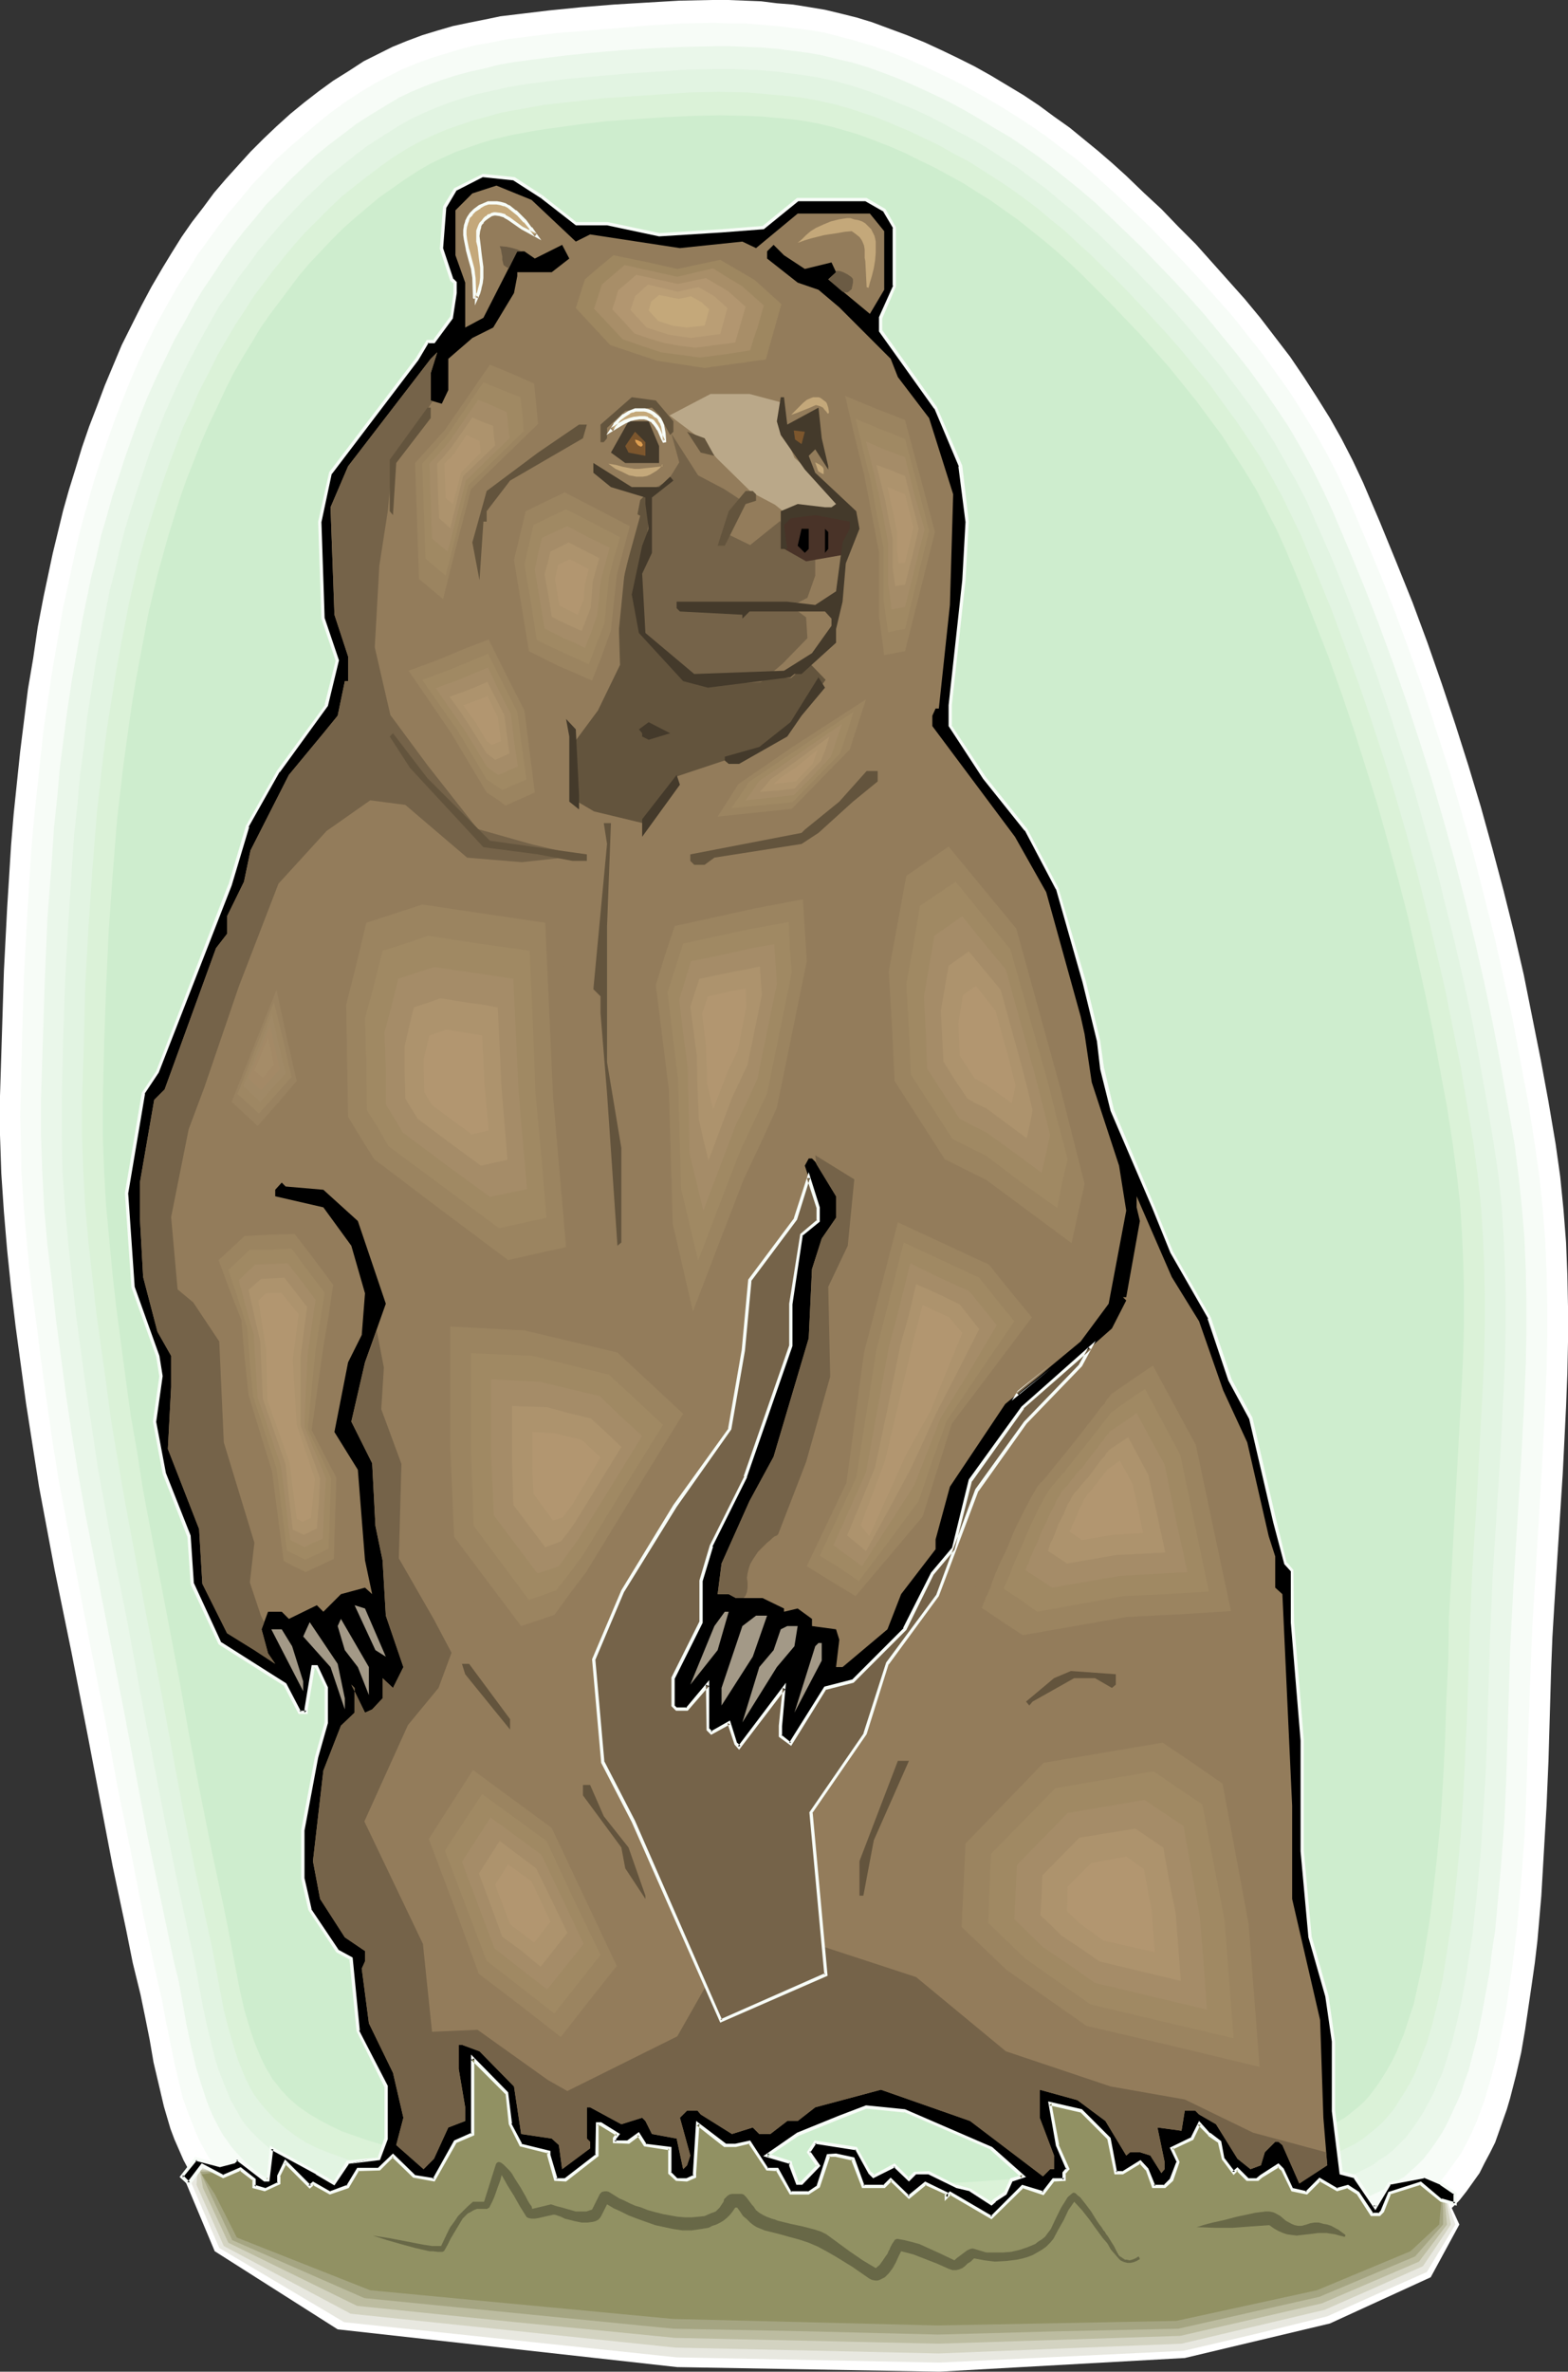 <?xml version="1.0" encoding="UTF-8" standalone="no"?>
<svg
   version="1.0"
   width="103.024mm"
   height="155.711mm"
   id="svg167"
   sodipodi:docname="Bear 27.wmf"
   xmlns:inkscape="http://www.inkscape.org/namespaces/inkscape"
   xmlns:sodipodi="http://sodipodi.sourceforge.net/DTD/sodipodi-0.dtd"
   xmlns="http://www.w3.org/2000/svg"
   xmlns:svg="http://www.w3.org/2000/svg">
  <rect width="100%" height="100%" fill="#333333" stroke="none"/>
  <sodipodi:namedview
     id="namedview167"
     pagecolor="#ffffff"
     bordercolor="#000000"
     borderopacity="0.25"
     inkscape:showpageshadow="2"
     inkscape:pageopacity="0.0"
     inkscape:pagecheckerboard="0"
     inkscape:deskcolor="#d1d1d1"
     inkscape:document-units="mm" />
  <defs
     id="defs1">
    <pattern
       id="WMFhbasepattern"
       patternUnits="userSpaceOnUse"
       width="6"
       height="6"
       x="0"
       y="0" />
  </defs>
  <path
     style="fill:#ffffff;fill-opacity:1;fill-rule:evenodd;stroke:none"
     d="m 46.855,538.422 -1.293,-2.424 -1.131,-2.585 -1.131,-2.585 -0.969,-2.585 -0.808,-2.747 -0.808,-2.747 -1.293,-5.494 -1.293,-5.494 -0.969,-5.656 -1.131,-5.656 -1.131,-5.494 -1.939,-7.918 -1.616,-8.08 L 27.952,462.959 21.812,430.802 17.773,410.118 13.572,389.596 11.633,379.254 9.694,368.913 8.078,358.571 6.463,348.229 3.878,329.161 2.747,319.627 1.777,310.255 0.969,300.721 0.323,291.187 0,281.653 v -4.848 -4.848 l 0.485,-15.513 0.485,-15.513 0.808,-15.674 0.969,-15.513 0.646,-7.756 0.808,-7.756 0.808,-7.756 0.969,-7.756 0.969,-7.756 1.293,-7.595 1.131,-7.756 1.454,-7.595 2.262,-10.665 1.293,-5.333 1.293,-5.332 1.454,-5.171 1.616,-5.171 1.616,-5.333 1.777,-5.171 1.939,-5.009 1.939,-5.171 2.1,-5.009 2.1,-5.009 2.424,-4.848 2.424,-4.848 2.585,-4.848 2.747,-4.686 2.262,-3.717 2.424,-3.878 2.585,-3.717 2.747,-3.555 2.747,-3.717 2.908,-3.393 3.07,-3.393 3.07,-3.393 3.231,-3.232 3.231,-3.07 3.393,-3.07 3.555,-2.909 3.555,-2.747 3.555,-2.585 3.878,-2.424 3.716,-2.424 3.555,-1.778 3.555,-1.778 3.555,-1.454 3.878,-1.454 3.716,-1.131 3.878,-1.131 3.878,-0.808 4.039,-0.808 3.878,-0.808 4.039,-0.485 8.078,-0.97 8.078,-0.808 7.917,-0.646 8.078,-0.485 8.24,-0.485 L 176.757,0 h 4.039 l 4.201,0.162 4.039,0.162 3.878,0.485 4.039,0.323 4.039,0.646 3.878,0.646 4.039,0.97 3.878,0.97 3.716,1.131 4.362,1.616 4.362,1.616 4.362,1.778 4.201,1.939 4.039,1.939 4.201,2.101 4.039,2.262 4.039,2.424 4.039,2.424 3.878,2.585 3.716,2.747 3.878,2.747 3.555,2.909 3.555,2.909 3.555,3.07 3.393,3.07 4.362,4.201 4.362,4.04 4.201,4.363 4.362,4.363 4.039,4.525 4.039,4.525 4.039,4.525 3.878,4.686 3.716,4.848 3.716,4.848 3.393,5.009 3.231,5.009 3.231,5.171 2.908,5.171 2.747,5.333 2.585,5.494 4.201,9.857 4.039,9.857 4.039,10.019 3.716,10.019 3.555,10.18 3.393,10.18 3.231,10.18 3.07,10.18 2.908,10.503 2.747,10.342 2.585,10.342 2.424,10.503 2.1,10.503 2.1,10.503 1.939,10.503 1.777,10.503 1.131,8.08 0.808,8.08 0.646,8.241 0.323,8.08 0.162,8.08 v 8.241 l -0.162,8.08 -0.323,8.241 -0.808,16.321 -2.1,32.803 -0.485,8.08 -0.323,8.241 -0.646,22.3 -0.485,11.311 -0.646,11.15 -0.646,11.15 -0.969,11.15 -0.646,5.494 -0.808,5.656 -0.808,5.494 -0.808,5.494 -0.969,5.656 -1.293,5.656 -1.454,5.656 -0.808,2.747 -0.969,2.747 -0.969,2.747 -0.969,2.747 -1.293,2.585 -1.293,2.424 -1.293,2.585 -1.616,2.262 -1.616,2.262 -1.777,2.262 -1.616,1.616 -1.777,1.616 -1.777,1.454 -1.939,1.293 -1.939,1.293 -2.1,1.131 -1.939,0.97 -2.262,0.97 -4.524,1.616 -4.686,1.293 -4.524,1.131 -4.686,0.97 -6.624,1.131 -6.786,0.97 -6.786,0.97 -6.786,0.97 -13.572,1.454 -13.572,1.131 -13.733,1.131 -13.572,0.808 -13.733,0.646 -13.572,0.485 -11.31,0.485 -11.31,0.162 h -11.31 l -11.31,-0.162 -11.31,-0.323 -11.31,-0.485 -11.31,-0.808 -11.148,-0.97 -7.755,-0.97 -7.755,-0.97 -7.755,-1.293 -7.755,-1.454 -7.594,-1.616 -7.594,-1.939 -7.432,-2.262 -3.716,-1.293 -3.716,-1.293 -3.231,-1.293 -3.07,-1.616 -3.07,-1.778 -3.07,-2.101 -2.747,-2.424 -1.131,-1.293 -1.293,-1.131 -1.131,-1.454 -1.131,-1.454 -0.969,-1.454 z"
     id="path1" />
  <path
     style="fill:#f7fcf7;fill-opacity:1;fill-rule:evenodd;stroke:none"
     d="m 50.733,533.412 -1.293,-2.424 -1.131,-2.585 -0.969,-2.585 -0.969,-2.424 -0.969,-2.747 -0.646,-2.585 -1.293,-5.494 -2.262,-10.988 -0.969,-5.333 -1.293,-5.494 -3.393,-15.674 -3.07,-15.674 -3.231,-15.674 -2.908,-15.836 -4.039,-20.199 -3.878,-20.199 -1.939,-10.18 -1.939,-10.18 -1.616,-10.18 -1.454,-10.18 -1.293,-9.211 -1.131,-9.211 -1.293,-9.372 -0.969,-9.211 -0.808,-9.372 -0.646,-9.372 -0.162,-9.372 -0.162,-4.686 0.162,-4.686 0.323,-15.19 0.485,-15.351 0.808,-15.19 0.969,-15.351 0.646,-7.595 0.808,-7.595 0.808,-7.595 0.808,-7.433 1.131,-7.595 1.131,-7.595 1.293,-7.433 1.293,-7.595 2.262,-10.342 1.131,-5.332 1.293,-5.171 1.454,-5.171 1.454,-5.171 1.616,-5.009 1.777,-5.171 1.777,-5.009 1.939,-5.009 1.939,-4.848 2.1,-4.848 2.262,-4.848 2.424,-4.848 2.585,-4.686 2.585,-4.525 2.424,-3.717 2.262,-3.717 2.585,-3.555 2.585,-3.555 2.747,-3.555 2.908,-3.393 2.747,-3.393 3.07,-3.232 3.07,-3.232 3.231,-2.909 3.393,-2.909 3.393,-2.909 3.393,-2.747 3.555,-2.585 3.716,-2.424 3.716,-2.262 3.393,-1.778 3.555,-1.778 3.555,-1.454 3.555,-1.293 3.716,-1.131 3.716,-1.131 3.878,-0.97 3.716,-0.646 3.878,-0.808 4.039,-0.485 7.755,-0.97 7.917,-0.646 7.755,-0.646 7.755,-0.646 8.078,-0.485 7.917,-0.162 3.878,0.162 h 4.039 l 3.878,0.323 3.878,0.323 4.039,0.485 3.878,0.485 3.878,0.646 3.716,0.97 3.716,0.97 3.716,1.131 4.362,1.454 4.201,1.616 4.039,1.778 4.201,1.939 4.039,1.939 4.039,2.101 4.039,2.262 3.878,2.262 3.878,2.424 3.716,2.424 3.716,2.585 3.555,2.747 3.716,2.747 3.393,2.909 3.393,3.07 3.393,3.07 8.402,8.08 4.201,4.363 4.039,4.201 4.039,4.363 4.039,4.525 3.878,4.363 3.716,4.686 3.716,4.686 3.393,4.686 3.555,5.009 3.07,4.848 3.07,5.009 2.908,5.171 2.747,5.333 2.424,5.332 4.039,9.534 4.039,9.695 3.878,9.857 3.555,9.695 3.555,10.019 3.231,10.019 3.231,10.019 2.908,10.019 2.908,10.18 2.585,10.18 2.585,10.18 2.262,10.18 2.262,10.342 1.939,10.342 1.939,10.342 1.616,10.342 1.131,7.918 0.808,7.918 0.646,7.918 0.323,7.918 0.162,8.08 v 7.918 l -0.162,8.08 -0.323,7.918 -0.808,15.998 -0.969,16.159 -0.969,15.998 -0.485,7.918 -0.323,8.08 -0.808,21.815 -0.323,11.15 -0.485,10.988 -0.808,10.827 -0.969,10.988 -0.646,5.494 -0.646,5.333 -0.808,5.333 -0.808,5.494 -1.131,5.656 -1.131,5.494 -1.454,5.494 -0.808,2.747 -0.808,2.747 -0.969,2.585 -0.969,2.585 -1.131,2.585 -1.293,2.585 -1.293,2.424 -1.616,2.262 -1.616,2.262 -1.616,2.101 -1.616,1.778 -1.616,1.454 -1.777,1.293 -1.939,1.454 -1.939,1.131 -1.939,1.131 -2.1,0.97 -2.1,0.97 -2.262,0.808 -2.1,0.808 -4.524,1.293 -4.686,0.97 -4.362,0.97 -6.624,0.97 -6.463,1.131 -13.249,1.778 -13.249,1.454 -13.249,1.131 -13.249,0.97 -13.249,0.808 -13.41,0.646 -13.249,0.646 -10.987,0.323 -10.987,0.162 -10.987,0.162 -10.987,-0.162 -10.987,-0.323 -10.987,-0.485 -10.987,-0.808 -10.987,-0.97 -7.594,-0.97 -7.432,-0.97 -7.594,-1.131 -7.432,-1.454 -7.432,-1.778 -7.432,-1.778 -7.271,-2.262 -3.555,-1.131 -3.555,-1.293 -3.231,-1.454 -3.07,-1.454 -3.07,-1.778 -2.747,-2.101 -2.747,-2.262 -1.131,-1.293 -1.293,-1.131 -1.131,-1.293 -0.969,-1.454 -0.969,-1.454 z"
     id="path2" />
  <path
     style="fill:#eaf7ea;fill-opacity:1;fill-rule:evenodd;stroke:none"
     d="m 54.611,528.403 -1.293,-2.424 -1.131,-2.424 -0.969,-2.585 -0.808,-2.424 -0.808,-2.585 -0.808,-2.585 -1.293,-5.332 -1.131,-5.333 -0.969,-5.494 -0.969,-5.333 -1.293,-5.332 -3.231,-15.351 -3.231,-15.351 -5.817,-30.864 -3.878,-19.714 -3.878,-19.876 -1.939,-9.857 -1.777,-10.019 -1.616,-10.019 -1.454,-9.857 -2.424,-18.26 -0.969,-9.049 -1.131,-9.211 -0.808,-9.049 -0.485,-9.211 -0.323,-9.049 v -4.686 -4.525 l 0.485,-15.028 0.485,-14.866 0.646,-15.028 1.131,-14.866 0.485,-7.433 0.808,-7.595 0.646,-7.272 0.969,-7.595 0.969,-7.272 1.131,-7.433 1.293,-7.272 1.293,-7.433 2.1,-10.18 1.293,-5.009 1.131,-5.171 1.454,-5.009 1.454,-5.171 1.616,-4.848 1.616,-5.009 1.777,-5.009 1.777,-4.848 1.939,-4.848 2.1,-4.686 2.262,-4.686 2.262,-4.686 2.585,-4.525 2.424,-4.525 2.262,-3.717 2.424,-3.555 2.424,-3.717 2.424,-3.393 2.747,-3.555 2.747,-3.232 2.747,-3.393 3.07,-3.07 2.908,-3.07 3.231,-3.07 3.07,-2.909 3.393,-2.747 3.393,-2.585 3.393,-2.585 3.555,-2.262 3.716,-2.262 3.231,-1.939 3.393,-1.616 3.555,-1.454 3.555,-1.293 3.555,-1.131 3.555,-0.97 3.716,-0.808 3.716,-0.97 3.878,-0.646 3.716,-0.485 7.594,-0.97 7.594,-0.808 7.594,-0.646 7.755,-0.485 7.594,-0.323 7.755,-0.162 h 3.878 l 3.878,0.162 3.878,0.162 3.878,0.323 3.716,0.485 3.878,0.485 3.555,0.646 3.878,0.97 3.555,0.808 3.716,1.131 4.039,1.454 4.201,1.616 4.039,1.778 3.878,1.778 4.039,1.939 3.878,2.101 3.878,2.262 3.716,2.262 3.878,2.262 3.555,2.424 3.716,2.585 3.555,2.747 3.393,2.747 3.393,2.747 3.393,2.909 3.231,3.07 8.24,7.918 4.039,4.201 4.039,4.201 3.878,4.201 3.878,4.363 3.716,4.525 3.716,4.525 3.555,4.525 3.393,4.686 3.231,4.686 3.231,4.848 2.908,5.009 2.747,5.009 2.585,5.171 2.424,5.171 4.039,9.534 3.878,9.372 3.716,9.534 3.555,9.695 3.393,9.695 3.231,9.857 3.07,9.695 2.908,10.019 2.747,9.857 2.585,10.019 2.424,10.019 2.262,10.019 2.1,10.019 1.939,10.18 1.777,10.019 1.777,10.18 0.969,7.756 0.808,7.756 0.646,7.756 0.323,7.756 0.162,7.756 v 7.918 l -0.162,7.918 -0.323,7.756 -0.808,15.674 -1.939,31.51 -0.808,15.674 -0.323,10.665 -0.323,10.827 -0.323,10.665 -0.485,10.827 -0.808,10.665 -0.969,10.665 -0.485,5.332 -0.808,5.333 -0.646,5.333 -0.969,5.333 -0.969,5.332 -1.131,5.494 -1.454,5.494 -0.646,2.585 -0.969,2.585 -0.808,2.747 -1.131,2.585 -1.131,2.424 -1.131,2.424 -1.293,2.424 -1.454,2.262 -1.616,2.262 -1.616,2.101 -1.616,1.616 -1.616,1.454 -1.616,1.454 -1.939,1.131 -1.777,1.293 -1.939,0.97 -2.1,0.97 -2.1,0.97 -1.939,0.808 -2.262,0.808 -4.362,1.293 -4.362,0.97 -4.362,0.808 -6.463,1.131 -6.301,0.97 -12.926,1.778 -12.764,1.454 -12.926,1.131 -12.926,0.97 -12.926,0.808 -12.926,0.646 -13.087,0.646 -10.502,0.323 -10.825,0.162 h -10.664 l -10.664,-0.162 -10.664,-0.323 -10.825,-0.485 -10.664,-0.646 -10.664,-0.97 -7.271,-0.808 -7.432,-1.131 -7.271,-1.131 -7.271,-1.454 -7.271,-1.616 -7.109,-1.778 -7.109,-2.262 -6.947,-2.424 -3.07,-1.293 -3.07,-1.454 -2.908,-1.778 -2.747,-1.939 -2.585,-2.262 -2.262,-2.424 -1.131,-1.293 -0.969,-1.454 -0.969,-1.293 z"
     id="path3" />
  <path
     style="fill:#e2f4e2;fill-opacity:1;fill-rule:evenodd;stroke:none"
     d="m 58.488,523.232 -1.293,-2.262 -0.969,-2.424 -0.969,-2.424 -0.969,-2.424 -0.808,-2.585 -0.646,-2.585 -1.293,-5.171 -1.131,-5.332 -0.969,-5.171 -0.969,-5.333 -1.131,-5.171 -3.231,-15.028 -3.07,-15.028 -5.817,-30.218 -3.555,-19.391 -3.878,-19.391 -1.777,-9.695 -1.777,-9.695 -1.454,-9.857 -1.454,-9.695 -2.424,-17.775 -0.969,-8.888 -0.969,-9.049 -0.808,-8.888 -0.646,-9.049 -0.162,-8.888 v -9.049 l 0.323,-14.543 0.485,-14.705 0.808,-14.543 0.969,-14.705 0.485,-7.272 0.808,-7.272 0.646,-7.272 0.969,-7.272 0.808,-7.272 1.131,-7.11 1.131,-7.272 1.454,-7.272 1.939,-10.019 1.293,-4.848 1.131,-5.009 1.293,-5.009 1.454,-4.848 1.616,-5.009 1.616,-4.848 1.616,-4.848 1.777,-4.686 1.939,-4.848 2.1,-4.686 2.1,-4.525 2.262,-4.525 2.424,-4.525 2.424,-4.363 2.1,-3.717 2.424,-3.393 2.262,-3.555 2.585,-3.393 2.424,-3.393 2.747,-3.232 2.747,-3.232 2.908,-3.07 2.908,-3.07 3.07,-2.909 3.07,-2.909 3.231,-2.585 3.393,-2.747 3.231,-2.424 3.555,-2.262 3.555,-2.262 3.07,-1.778 3.393,-1.616 3.393,-1.454 3.393,-1.293 3.555,-1.131 3.393,-0.97 3.716,-0.808 3.555,-0.808 3.716,-0.646 3.716,-0.485 7.432,-0.97 7.432,-0.646 7.271,-0.646 7.432,-0.485 7.432,-0.485 7.594,-0.162 h 3.716 l 3.716,0.162 3.716,0.162 3.716,0.323 3.716,0.485 3.716,0.485 3.716,0.646 3.555,0.808 3.555,0.97 3.555,1.131 4.039,1.454 3.878,1.616 4.039,1.616 3.878,1.778 3.716,1.939 3.878,2.101 3.716,1.939 3.716,2.262 3.716,2.424 3.555,2.262 3.393,2.585 3.555,2.585 3.231,2.747 3.393,2.747 3.231,2.909 3.07,2.747 8.078,7.918 3.878,4.04 4.039,4.201 3.716,4.04 3.716,4.363 3.716,4.363 3.555,4.363 3.393,4.525 3.393,4.525 3.231,4.686 3.07,4.848 2.747,4.848 2.747,4.848 2.585,5.009 2.262,5.171 4.039,9.211 3.716,9.211 3.555,9.372 3.555,9.534 3.231,9.534 3.07,9.534 3.07,9.534 2.747,9.695 2.747,9.695 2.424,9.857 2.424,9.695 2.262,9.857 2.1,9.857 1.777,9.857 1.777,10.019 1.616,9.857 1.131,7.595 0.808,7.595 0.485,7.595 0.323,7.595 0.162,7.756 v 7.595 l -0.162,7.756 -0.323,7.595 -0.808,15.513 -0.969,15.351 -0.969,15.351 -0.646,15.351 -0.323,10.503 -0.323,10.503 -0.323,10.503 -0.646,10.665 -0.646,10.342 -0.969,10.503 -1.131,10.503 -0.808,5.009 -0.808,5.333 -0.969,5.332 -1.131,5.333 -1.293,5.333 -1.616,5.171 -0.808,2.585 -1.131,2.424 -0.969,2.424 -1.293,2.424 -1.293,2.424 -1.454,2.262 -1.454,2.101 -1.616,2.101 -1.454,1.454 -1.616,1.616 -1.616,1.293 -1.777,1.131 -1.777,1.293 -1.939,0.97 -1.939,0.97 -2.1,0.97 -1.939,0.808 -2.1,0.646 -4.362,1.293 -4.201,0.97 -4.201,0.808 -6.14,1.131 -6.301,0.97 -12.441,1.616 -12.602,1.454 -12.441,1.293 -12.602,0.808 -12.602,0.808 -12.602,0.646 -12.602,0.485 -10.34,0.485 -10.34,0.162 h -10.502 l -10.34,-0.162 -10.34,-0.323 -10.502,-0.485 -10.34,-0.808 -10.34,-0.808 -7.109,-0.808 -7.109,-1.131 -7.109,-1.131 -7.109,-1.293 -7.109,-1.616 -6.947,-1.778 -6.786,-2.262 -6.947,-2.262 -2.908,-1.293 -2.908,-1.616 -2.908,-1.616 -2.585,-1.939 -2.585,-2.262 -2.262,-2.262 -1.131,-1.293 -0.969,-1.293 -0.808,-1.454 z"
     id="path4" />
  <path
     style="fill:#dbf2d8;fill-opacity:1;fill-rule:evenodd;stroke:none"
     d="m 62.204,518.223 -1.131,-2.262 -0.969,-2.262 -0.969,-2.424 -0.808,-2.585 -1.454,-4.848 -1.293,-5.009 -0.969,-5.171 -0.969,-5.171 -0.969,-5.171 -1.131,-5.171 -3.231,-14.705 -2.908,-14.705 -2.747,-14.705 -2.747,-14.866 -3.716,-19.068 -3.555,-18.906 -1.777,-9.534 -1.616,-9.372 -1.616,-9.534 -1.293,-9.695 -2.424,-17.29 -0.969,-8.726 -0.969,-8.726 -0.808,-8.888 -0.485,-8.726 -0.323,-8.726 v -8.888 l 0.485,-14.382 0.323,-14.22 0.808,-14.382 0.969,-14.382 1.131,-14.22 0.808,-7.11 0.808,-7.11 0.969,-7.11 1.131,-7.11 1.131,-6.948 1.293,-7.11 1.939,-9.857 2.262,-9.695 1.293,-4.848 1.454,-4.848 1.454,-4.686 1.616,-4.848 1.616,-4.686 1.777,-4.686 1.777,-4.686 2.1,-4.525 1.939,-4.525 2.262,-4.363 2.262,-4.525 2.424,-4.201 2.1,-3.555 2.262,-3.393 2.262,-3.555 2.424,-3.232 2.585,-3.393 2.585,-3.232 2.585,-3.07 2.747,-3.07 2.908,-2.909 2.908,-2.909 3.07,-2.909 3.231,-2.585 3.07,-2.424 3.231,-2.424 3.393,-2.424 3.393,-2.101 3.231,-1.778 3.07,-1.454 3.393,-1.454 3.231,-1.131 3.393,-1.131 3.555,-0.97 3.393,-0.97 3.555,-0.646 3.555,-0.646 3.555,-0.646 7.271,-0.808 7.271,-0.808 7.109,-0.485 7.109,-0.485 7.271,-0.485 7.271,-0.162 7.432,0.162 3.555,0.323 3.555,0.323 3.555,0.323 3.716,0.485 3.393,0.646 3.555,0.808 3.555,0.97 3.393,1.131 3.878,1.293 3.878,1.616 3.878,1.616 3.716,1.778 3.716,1.778 3.716,2.101 3.716,1.939 3.555,2.262 3.555,2.262 3.393,2.262 3.555,2.585 3.231,2.424 3.231,2.747 3.231,2.585 3.07,2.909 3.07,2.747 7.917,7.756 3.716,3.878 7.594,8.241 3.555,4.04 3.555,4.363 3.555,4.201 3.231,4.525 3.231,4.363 3.07,4.525 3.07,4.686 2.747,4.848 2.585,4.686 2.424,5.009 2.424,5.009 3.716,9.049 3.716,9.049 3.393,9.211 3.393,9.211 3.231,9.372 3.07,9.372 2.908,9.372 2.747,9.534 2.585,9.372 2.424,9.695 2.262,9.534 2.262,9.695 1.939,9.695 1.939,9.534 1.616,9.695 1.616,9.695 0.969,7.433 0.808,7.433 0.485,7.433 0.323,7.595 0.162,7.433 v 7.433 l -0.162,7.595 -0.323,7.595 -0.808,15.028 -0.808,15.028 -0.969,15.028 -0.646,15.028 -0.323,10.342 -0.323,10.18 -0.485,10.342 -0.485,10.342 -0.646,10.18 -0.969,10.342 -1.131,10.18 -0.808,5.009 -0.808,5.171 -0.808,5.171 -1.131,5.171 -1.293,5.332 -1.454,5.009 -0.969,2.424 -0.969,2.585 -0.969,2.424 -1.131,2.262 -1.293,2.262 -1.454,2.262 -1.293,2.101 -1.616,1.939 -1.454,1.616 -1.616,1.454 -1.616,1.293 -1.616,1.293 -1.777,1.131 -1.939,0.97 -1.939,0.97 -1.939,0.808 -1.939,0.808 -2.1,0.646 -4.039,1.293 -4.201,0.97 -4.039,0.808 -6.14,0.97 -5.978,0.97 -12.118,1.616 -12.118,1.454 -12.279,1.131 -12.118,0.97 -12.279,0.808 -12.279,0.646 -12.118,0.485 -10.017,0.323 -10.179,0.162 h -10.017 -10.179 l -10.017,-0.323 -10.179,-0.485 -10.017,-0.808 -10.179,-0.808 -6.786,-0.97 -6.947,-0.808 -6.947,-1.131 -6.947,-1.454 -6.786,-1.454 -6.786,-1.778 -6.624,-2.101 -6.624,-2.424 -2.908,-1.131 -2.908,-1.454 -2.747,-1.778 -2.585,-1.939 -2.424,-2.101 -2.262,-2.424 -0.969,-1.131 -0.969,-1.293 -0.969,-1.293 z"
     id="path5" />
  <path
     style="fill:#ceedce;fill-opacity:1;fill-rule:evenodd;stroke:none"
     d="m 66.082,513.213 -1.131,-2.262 -0.969,-2.262 -0.969,-2.424 -0.808,-2.424 -1.454,-4.848 -1.131,-4.848 -0.969,-5.009 -1.939,-10.18 -0.969,-4.848 -3.07,-14.382 -2.908,-14.543 -2.747,-14.382 -2.585,-14.543 -3.555,-18.583 -3.555,-18.421 -1.777,-9.372 -1.454,-9.372 -1.616,-9.211 -1.293,-9.372 -2.262,-17.129 -0.969,-8.564 -0.808,-8.564 -0.808,-8.564 -0.485,-8.564 -0.323,-8.564 v -8.564 l 0.323,-14.058 0.485,-14.058 0.646,-14.058 0.969,-13.897 1.131,-14.058 0.808,-6.948 0.808,-6.948 0.969,-6.948 0.969,-6.948 1.131,-6.787 1.293,-6.948 1.777,-9.534 2.262,-9.534 1.293,-4.686 1.293,-4.686 1.454,-4.686 1.454,-4.686 1.616,-4.686 1.777,-4.525 1.777,-4.525 1.939,-4.525 2.1,-4.363 2.1,-4.525 2.1,-4.201 2.424,-4.201 2.1,-3.393 2.1,-3.555 2.262,-3.232 2.424,-3.232 2.424,-3.232 2.424,-3.232 2.585,-3.07 2.747,-2.909 2.747,-2.909 2.908,-2.909 2.908,-2.585 3.07,-2.585 3.07,-2.585 3.231,-2.262 3.231,-2.262 3.231,-2.101 3.07,-1.778 3.07,-1.454 3.231,-1.454 3.231,-1.131 3.231,-1.131 3.393,-0.97 3.393,-0.808 3.393,-0.646 3.555,-0.646 3.393,-0.485 6.947,-0.97 6.947,-0.808 6.947,-0.485 7.109,-0.485 6.947,-0.323 7.109,-0.162 7.109,0.162 3.555,0.162 3.393,0.323 3.555,0.323 3.555,0.485 3.393,0.646 3.393,0.808 3.393,0.97 3.231,0.97 3.878,1.454 3.716,1.454 3.716,1.616 3.555,1.778 3.716,1.778 3.555,1.939 3.555,1.939 3.555,2.262 3.393,2.101 3.393,2.424 3.231,2.262 3.231,2.585 3.231,2.585 3.07,2.585 3.07,2.747 2.908,2.747 7.594,7.595 3.716,3.878 3.716,3.878 3.555,4.04 3.555,4.04 3.393,4.201 3.393,4.201 3.231,4.363 3.231,4.363 2.908,4.525 2.908,4.525 2.747,4.525 2.424,4.848 2.424,4.686 2.262,5.009 3.716,8.888 3.393,8.726 3.555,9.049 3.231,9.049 3.07,9.049 2.908,9.211 2.908,9.211 2.585,9.211 2.585,9.372 2.424,9.372 2.1,9.372 2.1,9.372 1.939,9.372 1.777,9.534 1.777,9.534 1.454,9.372 0.969,7.272 0.808,7.272 0.485,7.433 0.323,7.272 0.162,7.272 v 7.433 l -0.162,7.272 -0.323,7.433 -0.808,14.705 -1.616,29.41 -0.808,14.705 -0.162,10.18 -0.485,10.019 -0.323,10.019 -0.485,10.019 -0.646,10.18 -0.969,9.857 -1.131,10.019 -0.646,5.009 -0.808,5.009 -0.808,5.171 -1.131,5.009 -1.131,5.171 -1.616,4.848 -0.808,2.585 -0.969,2.262 -0.969,2.424 -1.131,2.262 -1.293,2.262 -1.293,2.101 -1.454,2.101 -1.454,1.939 -1.454,1.616 -1.454,1.293 -1.616,1.293 -1.616,1.293 -1.777,0.97 -1.777,0.97 -1.777,0.97 -1.939,0.97 -3.878,1.454 -4.039,1.131 -4.039,0.97 -4.039,0.808 -5.817,0.97 -5.817,0.97 -11.795,1.616 -11.795,1.454 -11.795,0.97 -11.795,0.97 -11.956,0.808 -11.795,0.485 -11.795,0.646 -9.856,0.323 -9.694,0.162 h -9.856 l -9.856,-0.162 -9.856,-0.323 -9.856,-0.485 -9.694,-0.646 -9.856,-0.97 -6.624,-0.646 -6.786,-0.97 -6.624,-1.131 -6.786,-1.293 -6.463,-1.616 -6.624,-1.778 -6.463,-1.939 -6.463,-2.262 -2.747,-1.293 -2.747,-1.454 -2.747,-1.616 -2.585,-1.778 -2.424,-2.101 -2.1,-2.262 -0.969,-1.293 -0.969,-1.131 -0.808,-1.454 z"
     id="path6" />
  <path
     style="fill:#ffffff;fill-opacity:1;fill-rule:evenodd;stroke:none"
     d="m 45.724,540.522 2.747,-3.717 5.978,2.101 4.362,-2.101 6.463,4.848 4.362,-5.333 10.34,5.817 h 5.493 l 2.1,-4.201 h 6.14 l 3.716,-7.11 18.581,-33.773 39.1,5.979 33.283,14.058 -0.646,14.22 2.262,5.009 3.716,0.97 3.231,4.848 4.362,0.646 2.585,-9.211 7.271,0.97 3.716,5.979 6.463,-2.101 3.393,3.717 5.332,-3.232 16.48,8.726 6.947,-8.08 3.878,-8.241 -3.878,-32.157 51.702,5.009 27.144,35.388 3.878,2.101 5.493,7.11 3.231,-4.848 8.078,-2.747 6.624,4.848 2.747,5.979 -7.109,13.089 -25.043,11.473 -36.03,8.564 -60.912,3.393 -65.113,-1.131 -84.339,-9.372 -30.537,-19.391 z"
     id="path7" />
  <path
     style="fill:#e8e8e0;fill-opacity:1;fill-rule:evenodd;stroke:none"
     d="m 47.34,541.33 0.646,-1.939 0.808,-2.101 5.655,1.616 4.362,-2.101 3.393,2.424 3.231,2.424 2.1,-2.747 2.1,-2.585 5.17,2.909 5.17,2.909 h 5.493 l 1.131,-2.101 0.969,-2.101 h 6.14 l 3.716,-7.11 9.371,-16.805 9.209,-16.967 39.1,5.979 33.283,14.22 -0.646,14.058 1.131,2.585 1.131,2.424 3.716,0.97 3.231,4.848 2.262,0.323 2.1,0.323 1.293,-4.686 1.293,-4.525 7.271,0.97 3.716,5.979 3.231,-0.97 3.231,-1.131 1.777,1.939 1.616,1.778 5.332,-3.232 16.48,8.726 6.947,-8.08 1.939,-4.04 1.939,-4.201 -1.939,-15.998 -1.939,-16.159 25.851,2.585 25.851,2.424 13.572,17.613 13.572,17.775 3.878,2.101 2.747,3.555 2.747,3.555 3.231,-4.848 4.039,-1.293 4.039,-1.454 3.231,2.262 3.07,2.424 2.1,6.14 -7.109,11.796 -12.441,5.494 -12.279,5.494 -17.773,4.363 -17.934,4.201 -60.589,2.909 -32.637,-0.646 -32.637,-0.646 -82.562,-8.726 -15.511,-9.211 -15.511,-9.211 z"
     id="path8" />
  <path
     style="fill:#d3d3c1;fill-opacity:1;fill-rule:evenodd;stroke:none"
     d="m 48.794,542.138 0.323,-4.201 2.585,0.485 2.747,0.485 4.362,-2.101 3.393,2.424 3.231,2.424 2.1,-2.747 2.1,-2.585 5.17,2.909 5.17,2.909 h 5.493 l 1.131,-2.101 0.969,-2.101 h 6.14 l 3.716,-7.11 9.371,-16.805 9.209,-16.967 39.1,5.979 33.283,14.22 -0.646,14.058 1.131,2.585 1.131,2.424 3.716,0.97 3.231,4.848 2.262,0.323 2.1,0.323 1.293,-4.686 1.293,-4.525 7.271,0.97 3.716,5.979 3.231,-0.97 3.231,-1.131 1.777,1.939 1.616,1.778 5.332,-3.232 16.48,8.726 6.947,-8.08 1.939,-4.04 1.939,-4.201 -1.939,-15.998 -1.939,-16.159 25.851,2.585 25.851,2.424 13.572,17.613 13.572,17.775 3.878,2.101 2.747,3.555 2.747,3.555 3.231,-4.848 4.039,-1.293 4.039,-1.454 5.978,4.363 1.293,6.464 -3.555,5.333 -3.393,5.009 -12.279,5.494 -12.118,5.333 -17.773,4.201 -17.773,4.201 -60.266,2.424 -65.436,-1.454 -80.623,-8.403 -31.506,-16.805 -3.393,-7.595 z"
     id="path9" />
  <path
     style="fill:#bcbca0;fill-opacity:1;fill-rule:evenodd;stroke:none"
     d="m 50.41,542.946 -0.808,-4.525 4.847,0.485 4.362,-2.101 3.393,2.424 3.231,2.424 2.1,-2.747 2.1,-2.585 5.17,2.909 5.17,2.909 h 5.493 l 1.131,-2.101 0.969,-2.101 h 6.14 l 3.716,-7.11 9.371,-16.805 9.209,-16.967 39.1,5.979 33.283,14.22 -0.646,14.058 1.131,2.585 1.131,2.424 3.716,0.97 3.231,4.848 2.262,0.323 2.1,0.323 1.293,-4.686 1.293,-4.525 7.271,0.97 3.716,5.979 3.231,-0.97 3.231,-1.131 1.777,1.939 1.616,1.778 5.332,-3.232 16.48,8.726 6.947,-8.08 1.939,-4.04 1.939,-4.201 -1.939,-15.998 -1.939,-16.159 25.851,2.585 25.851,2.424 13.572,17.613 13.572,17.775 3.878,2.101 2.747,3.555 2.747,3.555 3.231,-4.848 4.039,-1.293 4.039,-1.454 2.908,2.101 2.747,2.101 0.646,6.625 -3.393,4.525 -3.555,4.686 -24.074,10.342 -17.611,4.04 -17.611,4.04 -59.942,1.939 -65.597,-1.454 -39.423,-3.878 -39.423,-4.04 -31.991,-15.674 z"
     id="path10" />
  <path
     style="fill:#a5a582;fill-opacity:1;fill-rule:evenodd;stroke:none"
     d="m 51.864,543.593 -2.1,-4.686 h 4.686 l 4.362,-2.101 3.393,2.424 3.231,2.424 2.1,-2.747 2.1,-2.585 5.17,2.909 5.17,2.909 h 5.493 l 1.131,-2.101 0.969,-2.101 h 6.14 l 3.716,-7.11 9.371,-16.805 9.209,-16.967 39.1,5.979 33.283,14.22 -0.646,14.058 1.131,2.585 1.131,2.424 3.716,0.97 3.231,4.848 2.262,0.323 2.1,0.323 1.293,-4.686 1.293,-4.525 7.271,0.97 3.716,5.979 3.231,-0.97 3.231,-1.131 1.777,1.939 1.616,1.778 5.332,-3.232 16.48,8.726 6.947,-8.08 1.939,-4.04 1.939,-4.201 -1.939,-15.998 -1.939,-16.159 25.851,2.585 25.851,2.424 13.572,17.613 13.572,17.775 3.878,2.101 2.747,3.555 2.747,3.555 3.231,-4.848 4.039,-1.293 4.039,-1.454 2.747,2.101 2.424,1.939 0.162,3.393 v 3.393 l -6.947,7.918 -23.751,10.019 -35.061,7.918 -29.89,0.646 -29.729,0.808 -32.799,-0.808 -32.96,-0.646 -76.746,-7.595 -32.799,-14.382 -2.908,-6.14 z"
     id="path11" />
  <path
     style="fill:#919163;fill-opacity:1;fill-rule:evenodd;stroke:none"
     d="m 53.318,544.4 -3.231,-4.848 4.362,-0.646 4.362,-2.101 6.463,4.848 4.362,-5.333 10.34,5.817 h 5.493 l 2.1,-4.201 h 6.14 l 3.716,-7.11 18.581,-33.773 39.1,5.979 33.283,14.058 -0.646,14.22 2.262,5.009 3.716,0.97 3.231,4.848 4.362,0.646 2.585,-9.211 7.271,0.97 3.716,5.979 6.463,-2.101 3.393,3.717 5.332,-3.232 16.48,8.726 6.947,-8.08 3.878,-8.241 -3.878,-32.157 51.702,5.009 27.144,35.388 3.878,2.101 5.493,7.11 3.231,-4.848 8.078,-2.747 5.009,3.717 -0.646,7.11 -7.109,6.625 -23.266,9.695 -34.899,7.595 -59.296,1.131 -65.759,-1.616 -75.13,-7.11 -33.122,-13.089 z"
     id="path12" />
  <path
     style="fill:#000000;fill-opacity:1;fill-rule:evenodd;stroke:none"
     d="m 246.232,533.089 -21.65,-9.372 -9.371,-0.808 -6.786,2.585 -10.34,4.04 -7.594,5.333 5.817,1.616 v 0.808 l 1.777,4.525 h 0.969 l 4.201,-4.525 -2.424,-3.232 1.616,-2.585 10.179,1.616 3.393,6.14 0.969,0.808 5.17,-2.747 3.555,3.555 1.616,-1.616 h 3.393 l 6.786,3.393 3.393,0.808 5.332,3.393 0.808,-0.808 2.585,-1.778 1.616,-3.393 2.747,-0.808 z M 134.426,48.801 l 8.563,6.787 h 7.755 l 12.926,2.585 15.511,-0.808 10.179,-0.808 8.725,-6.948 h 17.126 l 4.362,2.585 2.585,4.363 v 14.382 l -3.393,7.918 v 3.393 l 13.572,18.906 6.14,14.543 1.616,13.735 -0.808,14.543 -3.393,31.025 v 5.171 l 8.563,12.927 10.34,12.766 7.755,14.705 6.786,23.108 3.393,14.705 0.969,6.787 2.424,10.342 10.34,24.077 4.524,11.15 9.371,16.321 5.17,15.351 5.009,9.534 6.14,25.693 2.585,10.342 1.616,1.778 v 12.766 l 2.585,29.248 v 27.632 l 1.777,21.33 4.362,14.543 1.616,11.311 v 17.129 l 1.939,15.513 3.231,0.808 5.17,7.595 3.393,-5.817 8.725,-1.778 4.201,1.778 3.555,2.424 v 2.585 l -3.555,-0.808 -5.17,-4.201 -7.755,2.424 -1.616,4.525 -0.808,0.808 h -1.777 l -3.555,-5.332 -2.424,-1.616 -2.747,0.808 -4.201,-2.585 -3.393,3.393 -3.555,-0.808 -2.424,-5.171 -0.969,-0.97 -4.362,2.747 -0.808,0.808 h -2.585 l -2.424,-2.585 -0.969,0.97 -2.585,-3.555 -0.969,-4.201 -2.424,-1.939 -2.585,-2.424 -1.777,3.555 -5.009,2.424 1.616,3.393 -1.616,4.363 -1.777,1.778 h -2.747 l -1.616,-4.363 -1.777,-1.778 -4.201,2.747 h -1.777 l -1.777,-8.564 -6.947,-6.948 -7.594,-1.778 1.777,10.342 2.585,5.979 -0.808,0.97 v 1.616 h -2.585 l -2.747,3.393 -5.009,-1.616 -7.755,7.756 -10.34,-6.14 -0.808,0.97 v -0.97 l -5.332,-2.424 -4.039,3.393 -4.524,-4.363 -1.616,1.778 H 214.403 l -2.585,-6.948 -4.201,-0.808 h -1.939 l -2.424,7.756 -2.424,1.616 h -4.524 l -3.393,-5.979 h -2.424 l -4.362,-6.787 -3.393,0.808 h -2.747 l -6.786,-5.171 -0.808,12.119 v 0.808 l -1.777,0.808 h -2.585 l -1.616,-1.616 v -6.14 l -6.14,-0.808 -1.616,-2.747 -2.585,1.939 h -3.555 v -0.808 l 0.808,-1.131 -4.201,-2.424 h -0.808 v 7.756 l -7.755,5.979 h -2.585 l -1.777,-5.979 v -0.808 l -6.786,-1.778 -2.747,-5.171 -0.808,-7.756 -8.563,-8.564 v 18.745 l -4.201,1.939 -5.332,9.372 -5.009,-0.808 -5.17,-5.171 -3.393,3.393 h -5.332 l -2.424,4.363 -4.362,1.616 -4.362,-2.424 -0.808,0.808 -5.978,-6.14 -1.777,3.555 v 1.778 l -3.393,1.616 -2.585,-0.808 v -1.778 l -3.393,-2.585 -4.362,1.778 -5.17,-2.747 -3.393,4.525 -1.777,-1.778 3.555,-4.363 5.978,1.616 3.393,-0.808 0.808,-0.808 6.947,5.171 h 0.808 l 0.808,-7.756 11.31,6.14 4.362,2.585 3.393,-5.333 7.755,-0.808 1.616,-5.009 v -12.927 l -6.947,-13.735 -1.616,-18.098 -3.393,-1.778 -6.947,-10.342 -1.616,-7.756 v -11.796 l 3.393,-18.26 2.424,-8.564 v -8.564 l -2.424,-5.171 h -0.969 l -1.616,10.503 v 0.808 h -1.777 l -3.393,-6.948 -16.319,-10.342 -6.786,-14.705 -0.969,-11.796 -5.978,-15.513 -2.585,-12.927 1.777,-11.311 -0.969,-5.009 -5.978,-17.129 -1.777,-23.269 4.201,-24.723 3.555,-5.333 18.096,-46.377 4.201,-14.543 7.755,-13.735 11.956,-16.321 2.747,-11.15 -3.555,-10.342 -0.808,-24.077 2.585,-12.119 21.489,-28.278 2.585,-4.201 h 1.616 l 4.362,-5.979 0.969,-6.14 v -2.585 l -0.969,-0.808 -2.424,-7.756 0.808,-10.18 2.585,-4.363 6.947,-3.555 7.594,0.97 z"
     id="path13" />
  <path
     style="fill:#f7fcf7;fill-opacity:1;fill-rule:evenodd;stroke:none"
     d="m 246.394,532.766 -21.65,-9.372 -9.694,-0.97 -6.786,2.585 v 0 l -10.34,4.201 -8.402,5.817 6.624,1.939 -0.162,-0.485 v 0.97 l 1.777,4.686 h 1.454 l 4.524,-4.686 -2.585,-3.717 v 0.485 l 1.616,-2.424 -0.485,0.162 10.34,1.616 -0.323,-0.323 3.393,6.14 1.131,1.131 5.493,-2.747 -0.485,-0.162 3.878,3.717 1.777,-1.778 h -0.162 3.393 -0.162 l 6.947,3.393 3.393,0.808 h -0.162 l 5.493,3.555 1.131,-0.97 h -0.162 l 2.747,-1.778 1.616,-3.555 -0.162,0.323 3.393,-1.131 -8.402,-7.433 -0.485,0.646 7.755,6.948 0.162,-0.646 -2.908,0.808 -1.616,3.555 v -0.162 l -2.585,1.778 -0.808,0.808 h 0.485 l -5.332,-3.393 -3.393,-0.97 v 0.162 l -6.947,-3.555 -3.716,0.162 -1.616,1.616 h 0.485 l -3.716,-3.717 -5.332,2.909 h 0.485 l -0.969,-0.808 v 0.162 l -3.555,-6.302 -10.502,-1.616 -1.939,2.909 2.424,3.555 0.162,-0.485 -4.201,4.363 0.323,-0.162 h -0.969 l 0.323,0.323 -1.616,-4.525 v 0.162 l -0.162,-0.97 -5.978,-1.939 v 0.808 l 7.594,-5.171 v 0 l 10.34,-4.201 v 0 l 6.624,-2.585 h -0.162 l 9.533,0.97 -0.162,-0.162 21.65,9.372 h -0.162 z"
     id="path14" />
  <path
     style="fill:#f7fcf7;fill-opacity:1;fill-rule:evenodd;stroke:none"
     d="m 134.264,49.124 v 0 l 8.725,6.787 h 7.755 v 0 l 12.926,2.747 15.511,-0.97 v 0 l 10.502,-0.808 8.563,-6.948 h -0.162 17.126 -0.323 l 4.524,2.585 -0.162,-0.162 2.585,4.363 -0.162,-0.162 v 14.382 l 0.162,-0.162 -3.555,7.918 v 3.555 l 13.733,19.229 v -0.162 l 6.14,14.543 -0.162,-0.162 1.777,13.897 v -0.162 l -0.808,14.543 v 0 l -3.393,31.025 v 5.171 l 8.563,13.089 v 0 l 10.34,12.927 v -0.162 l 7.755,14.705 v -0.162 l 6.624,23.269 3.555,14.543 v 0 l 0.808,6.948 v 0 l 2.585,10.342 v 0 l 10.34,24.077 4.524,11.15 9.371,16.321 h -0.162 l 5.17,15.351 5.17,9.534 v 0 l 5.978,25.693 2.747,10.342 1.616,1.778 v -0.162 12.927 l 2.424,29.248 v -0.162 27.632 l 1.939,21.33 4.201,14.705 v 0 l 1.616,11.15 v 0 17.29 l 1.939,15.674 3.716,0.97 -0.323,-0.162 5.493,8.08 3.878,-6.464 -0.323,0.162 8.563,-1.616 -0.162,-0.162 4.201,1.778 h -0.162 l 3.555,2.424 -0.162,-0.323 v 2.585 l 0.485,-0.323 -3.393,-0.97 v 0.162 l -5.17,-4.363 -8.078,2.585 -1.939,4.686 0.162,-0.162 -0.808,0.808 0.323,-0.162 h -1.777 l 0.323,0.162 -3.555,-5.333 -2.747,-1.778 -2.908,0.808 0.485,0.162 -4.686,-2.747 -3.555,3.555 0.485,-0.162 -3.555,-0.808 0.162,0.323 -2.424,-5.171 -1.293,-1.293 -4.524,2.909 -0.969,0.808 h 0.323 -2.585 0.323 l -2.747,-2.747 -1.293,1.131 h 0.646 l -2.585,-3.393 v 0.162 l -0.808,-4.363 -2.747,-2.101 v 0.162 l -2.747,-3.07 -2.1,4.201 0.162,-0.162 -5.332,2.585 1.777,3.717 -0.162,-0.162 -1.616,4.201 0.162,-0.162 -1.777,1.778 0.323,-0.162 h -2.747 l 0.485,0.323 -1.777,-4.363 -1.939,-2.101 -4.686,2.909 0.323,-0.162 h -1.777 l 0.323,0.323 -1.616,-8.564 -7.109,-7.11 -8.402,-1.939 1.939,10.988 2.585,5.979 v -0.485 l -0.969,1.131 v 1.778 l 0.485,-0.323 h -2.908 l -2.747,3.555 0.485,-0.323 -5.332,-1.616 -7.917,7.918 0.485,-0.162 -10.502,-6.14 -1.131,1.131 0.646,0.323 v -1.131 l -5.655,-2.747 -4.362,3.555 h 0.485 l -4.686,-4.525 -1.939,1.939 0.323,-0.162 H 214.403 l 0.323,0.323 -2.585,-7.11 -4.524,-0.97 -2.262,0.162 -2.585,7.918 0.162,-0.162 -2.424,1.616 0.323,-0.162 h -4.524 l 0.323,0.323 -3.393,-6.14 h -2.747 l 0.323,0.162 -4.524,-6.948 -3.716,0.808 h 0.162 -2.747 0.323 l -7.432,-5.656 -0.808,12.927 v 0.808 l 0.162,-0.323 -1.777,0.808 h 0.162 -2.585 0.162 l -1.616,-1.616 0.162,0.323 v -6.464 l -6.463,-0.808 0.323,0.162 -1.939,-3.07 -2.908,2.101 h 0.323 -3.555 l 0.485,0.323 v -0.808 l -0.162,0.323 1.131,-1.454 -4.686,-2.909 h -1.293 l -0.162,8.241 0.162,-0.323 -7.755,5.979 h 0.323 -2.585 l 0.485,0.162 -1.777,-5.979 v 0.162 -1.131 l -7.271,-1.778 0.323,0.162 -2.747,-5.171 h 0.162 l -0.969,-7.756 -9.209,-9.372 v 19.714 l 0.162,-0.323 -4.362,1.939 -5.332,9.534 0.485,-0.162 -5.009,-0.808 h 0.162 l -5.493,-5.332 -3.716,3.555 h 0.323 -5.493 l -2.747,4.525 0.323,-0.323 -4.362,1.616 0.323,0.162 -4.524,-2.585 -1.131,0.97 h 0.646 l -6.463,-6.464 -1.939,4.04 v 1.939 l 0.162,-0.323 -3.393,1.616 0.323,-0.162 -2.747,-0.808 0.323,0.485 v -1.939 l -3.716,-2.909 -4.524,1.939 h 0.323 l -5.493,-2.909 -3.555,4.686 h 0.646 l -1.777,-1.778 v 0.646 l 3.555,-4.363 -0.485,0.162 6.14,1.616 3.716,-0.97 0.808,-0.808 h -0.485 l 6.947,5.333 h 1.293 l 0.969,-8.08 -0.646,0.162 11.31,6.14 h -0.162 l 4.686,2.747 3.716,-5.494 -0.323,0.162 7.594,-1.616 -7.917,0.808 -3.393,5.333 h 0.485 l -4.362,-2.585 v 0 l -11.795,-6.464 -0.808,8.403 0.323,-0.323 h -0.808 0.323 l -7.271,-5.333 -0.969,1.131 0.162,-0.162 -3.555,0.808 h 0.162 l -6.14,-1.778 -3.878,5.009 2.424,2.262 3.555,-4.848 -0.485,0.162 5.332,2.747 4.524,-1.939 h -0.485 l 3.393,2.585 -0.162,-0.323 v 2.101 l 3.07,0.808 3.878,-1.778 v -1.939 l -0.162,0.162 1.777,-3.555 -0.646,0.162 6.301,6.302 1.131,-0.97 h -0.485 l 4.362,2.424 4.686,-1.616 2.585,-4.363 -0.323,0.162 5.493,-0.162 3.393,-3.393 h -0.485 l 5.332,5.171 5.332,0.97 5.493,-9.695 -0.162,0.162 4.524,-1.939 v -19.068 l -0.808,0.323 8.563,8.564 v -0.323 l 0.808,7.756 2.747,5.494 7.109,1.778 -0.323,-0.323 v 0.808 l 1.777,6.302 2.908,0.162 8.078,-6.302 v -7.918 l -0.323,0.323 h 0.808 -0.162 l 4.201,2.585 -0.162,-0.646 -0.808,1.131 v 1.293 l 4.039,0.162 2.585,-1.939 -0.646,-0.162 1.777,2.747 6.301,0.97 -0.323,-0.485 v 6.302 l 1.939,1.778 2.747,0.162 2.262,-0.97 v -1.131 l 0.808,-12.119 -0.646,0.323 6.786,5.333 h 2.908 l 3.393,-0.808 -0.323,-0.162 4.524,6.787 2.585,0.162 -0.323,-0.323 3.555,6.14 h 4.686 l 2.747,-1.778 2.585,-7.756 -0.485,0.162 h 1.939 -0.162 l 4.362,0.97 -0.485,-0.323 2.747,7.11 h 5.655 l 1.777,-1.778 h -0.485 l 4.686,4.525 4.362,-3.555 h -0.485 l 5.332,2.424 -0.323,-0.323 v 1.939 l 1.616,-1.616 h -0.485 l 10.502,6.14 7.917,-7.756 H 253.826 l 5.332,1.778 2.747,-3.555 -0.162,0.162 2.908,-0.162 v -1.939 l -0.162,0.323 1.131,-1.293 -2.747,-6.14 0.162,0.162 -1.939,-10.342 -0.485,0.485 7.755,1.778 -0.162,-0.162 6.947,6.948 -0.162,-0.162 1.777,8.726 h 2.1 l 4.524,-2.747 h -0.485 l 1.616,1.778 v -0.162 l 1.616,4.525 h 3.231 l 1.939,-1.778 1.616,-4.686 -1.616,-3.555 -0.162,0.485 5.17,-2.424 1.777,-3.717 h -0.646 l 2.585,2.585 v 0.162 l 2.585,1.778 -0.162,-0.162 0.969,4.201 2.908,3.878 1.131,-1.131 h -0.485 l 2.585,2.585 h 2.908 l 0.969,-0.808 v 0 l 4.201,-2.585 -0.485,-0.162 0.969,0.97 v -0.162 l 2.585,5.332 3.878,0.808 3.393,-3.393 h -0.485 l 4.524,2.585 2.747,-0.808 h -0.323 l 2.585,1.616 -0.162,-0.162 3.555,5.494 h 2.262 l 0.969,-0.97 1.777,-4.525 -0.323,0.162 7.755,-2.424 h -0.323 l 5.17,4.201 4.039,0.97 v -3.232 l -3.716,-2.585 -4.362,-1.778 -8.886,1.778 -3.716,5.979 h 0.808 l -5.17,-7.756 -3.555,-0.97 0.323,0.323 -1.939,-15.351 v 0 -17.129 0 l -1.616,-11.311 v 0 l -4.201,-14.705 v 0 l -1.939,-21.33 v 0.162 -27.632 0 l -2.424,-29.248 v 0 l -0.162,-12.927 -1.616,-1.939 v 0.323 l -2.585,-10.503 -5.978,-25.693 -5.17,-9.534 v 0 l -5.17,-15.351 -9.371,-16.321 -4.524,-11.15 -10.179,-24.077 v 0 l -2.424,-10.342 v 0.162 l -0.969,-6.948 v 0 l -3.555,-14.705 -6.786,-23.108 -7.755,-14.705 -10.34,-12.927 v 0 l -8.563,-12.927 0.162,0.323 v -5.171 0 l 3.393,-31.025 v 0 l 0.808,-14.543 -1.616,-13.897 -6.301,-14.543 -13.572,-19.068 v 0.323 -3.393 0.162 l 3.393,-7.918 V 56.395 l -2.585,-4.525 -4.686,-2.747 h -17.288 l -8.725,7.11 0.162,-0.162 -10.179,0.808 v 0 l -15.511,0.97 h 0.162 L 150.906,55.103 h -7.917 l 0.323,0.162 -8.563,-6.787 v 0 z"
     id="path15" />
  <path
     style="fill:#f7fcf7;fill-opacity:1;fill-rule:evenodd;stroke:none"
     d="m 86.44,536.967 7.917,-0.97 1.939,-5.171 v -13.25 l -7.109,-13.735 h 0.162 l -1.777,-18.098 -3.555,-1.939 0.162,0.162 -6.947,-10.342 0.162,0.162 -1.777,-7.756 v 0 -11.796 0 l 3.393,-18.098 v 0 l 2.424,-8.564 v -8.888 l -2.585,-5.494 h -1.454 l -1.777,10.827 v 0.97 l 0.485,-0.485 h -1.777 l 0.485,0.323 -3.716,-7.11 -16.319,-10.342 0.162,0.162 -6.786,-14.705 v 0.162 l -0.808,-11.958 -6.14,-15.513 v 0 l -2.424,-12.766 v 0.162 l 1.616,-11.473 -0.808,-5.009 v 0 l -6.14,-17.129 v 0 l -1.616,-23.269 v 0.162 l 4.201,-24.885 -0.162,0.162 3.555,-5.333 18.096,-46.377 v 0 l 4.362,-14.543 h -0.162 l 7.755,-13.735 v 0.162 l 11.956,-16.482 2.747,-11.311 -3.555,-10.503 v 0.162 l -0.808,-24.077 v 0.162 l 2.585,-12.119 v 0.162 l 21.489,-28.278 2.585,-4.363 -0.323,0.162 h 1.777 l 4.524,-6.14 0.969,-6.302 v 0 -2.747 l -0.969,-0.97 0.162,0.323 -2.585,-7.756 v 0.162 l 0.808,-10.342 v 0.162 l 2.585,-4.363 -0.162,0.162 6.947,-3.555 -0.323,0.162 7.755,0.808 h -0.162 l 6.786,4.363 0.485,-0.646 -6.947,-4.525 -7.917,-0.808 -7.109,3.555 -2.747,4.525 -0.808,10.503 2.585,7.918 0.969,0.808 -0.162,-0.323 v 2.585 0 l -0.808,5.979 v -0.162 l -4.362,5.979 0.323,-0.162 h -1.777 l -2.747,4.525 -21.489,28.278 -2.747,12.281 0.808,24.077 3.555,10.503 v -0.162 l -2.747,10.988 h 0.162 l -11.956,16.321 v 0 l -7.755,13.735 -4.362,14.705 v -0.162 l -17.934,46.377 v 0 l -3.555,5.333 -4.201,24.885 1.616,23.431 6.14,17.129 v 0 l 0.808,5.009 v -0.162 l -1.616,11.311 2.424,12.927 6.14,15.674 v -0.162 l 0.808,11.958 6.947,14.866 16.319,10.342 -0.162,-0.162 3.716,7.11 h 2.262 v -1.131 0 l 1.777,-10.503 -0.485,0.323 h 0.969 l -0.323,-0.162 2.424,5.171 -0.162,-0.162 v 8.564 0 l -2.424,8.564 v 0 l -3.393,18.098 v 12.119 l 1.777,7.756 6.947,10.503 3.555,1.939 -0.323,-0.323 1.777,17.937 6.947,13.897 v -0.162 12.927 -0.162 l -1.777,5.171 0.323,-0.323 z"
     id="path16" />
  <path
     style="fill:#937c5b;fill-opacity:1;fill-rule:evenodd;stroke:none"
     d="m 142.989,59.95 3.555,-1.778 22.297,3.393 15.511,-1.616 3.393,1.616 10.34,-8.564 h 17.934 l 3.555,4.363 v 14.543 l -3.555,5.979 -10.34,-8.564 1.939,-1.778 -1.131,-2.424 -6.624,1.616 -5.17,-3.393 -2.585,-2.585 -1.616,1.616 v 1.778 l 7.594,5.979 5.17,1.778 5.17,4.363 12.764,12.766 1.777,4.525 7.755,10.18 5.978,18.906 -0.808,27.47 -2.747,25.693 h -0.808 l -0.808,1.778 v 2.585 l 20.519,27.47 7.755,13.735 8.563,30.864 0.969,4.363 1.777,11.958 6.786,20.684 1.777,11.15 -4.362,23.108 -6.947,9.372 -18.742,15.513 -13.733,20.522 -3.555,13.089 v 2.424 l -8.563,11.15 -3.393,8.726 -11.148,9.372 h -1.616 l 0.808,-6.787 -0.808,-2.585 -5.978,-0.808 v -1.778 l -3.555,-2.585 -3.393,0.808 v -0.808 l -5.332,-2.585 h -6.624 l -1.777,-0.97 h -2.747 l 0.969,-7.595 6.947,-15.513 5.978,-10.988 8.725,-29.41 0.808,-17.129 2.424,-7.595 3.555,-5.171 v -5.333 l -5.17,-8.564 -0.808,-0.808 h -0.808 l -0.969,1.778 3.393,10.342 v 3.393 l -4.201,3.393 -2.747,17.129 v 10.503 l -11.148,32.48 -8.563,17.129 -2.585,8.564 v 10.342 l -6.786,13.897 v 6.787 l 0.808,0.97 h 2.585 l 5.17,-6.14 v 11.15 l 0.808,0.808 4.362,-2.585 1.777,5.332 0.808,0.808 11.148,-14.705 -0.808,9.372 v 2.585 l 2.424,1.939 8.563,-13.897 6.947,-1.616 12.764,-12.927 6.947,-13.735 5.17,-6.14 4.201,-17.129 13.087,-18.098 22.135,-19.553 3.555,-6.948 -0.808,-0.808 h 0.808 l 3.393,-18.906 -0.808,-3.393 v -2.747 l 8.725,20.037 6.786,10.988 5.978,17.129 5.978,12.927 5.332,23.269 1.616,5.009 v 7.756 l 1.777,1.616 2.424,52.517 v 23.108 l 6.947,30.056 0.808,24.239 0.969,11.796 -6.947,4.525 -4.201,-9.534 -0.969,-0.808 h -0.808 l -2.585,2.585 -0.969,3.232 -2.585,0.97 -3.231,-2.585 -5.332,-8.564 -4.201,-2.424 -0.969,-0.97 h -2.585 l -0.808,5.009 -5.978,-0.808 1.777,8.564 v 1.778 l -0.808,0.97 -2.747,-4.363 -2.585,-0.808 h -2.424 l -0.969,0.808 -5.17,-8.564 -6.947,-5.171 -9.371,-2.585 v 6.948 l 3.555,9.372 v 3.393 h -0.969 l -1.777,1.778 -18.096,-13.735 -22.135,-7.756 -16.319,4.363 -4.362,3.393 h -2.585 l -4.201,3.232 h -2.747 l -1.616,-1.616 -5.17,1.616 -7.755,-4.848 -0.808,-0.97 h -2.585 l -1.777,1.778 2.585,9.372 -0.808,2.424 -0.969,0.97 -1.616,-7.595 -6.14,-1.131 -1.616,-3.232 -0.808,-0.808 -5.17,1.616 -7.755,-4.201 h -0.808 v 7.756 l 0.808,0.808 v 1.616 l -6.947,5.171 -0.808,-5.979 -1.777,-1.616 -7.594,-1.131 -1.777,-11.796 -8.563,-8.726 -4.362,-1.616 h -0.808 v 5.979 l 1.616,9.534 v 3.393 l -4.201,1.616 -3.555,7.756 -2.585,2.585 -6.786,-5.979 1.777,-6.787 -2.585,-11.15 -5.978,-12.281 -1.777,-13.574 0.808,-1.778 v -2.585 l -5.009,-3.393 -6.14,-9.534 -1.777,-9.372 2.585,-22.461 4.362,-11.15 3.393,-3.232 v -6.14 l -0.808,-0.808 3.393,6.948 1.777,-0.808 2.585,-2.747 v -5.009 l 2.585,2.424 2.585,-5.171 -4.362,-12.766 -0.808,-13.735 -1.777,-8.564 -0.808,-15.513 -5.17,-10.342 3.393,-14.705 5.17,-14.543 -6.947,-20.522 -8.563,-7.756 -9.371,-0.808 -0.969,-0.97 -1.616,1.778 v 1.616 l 11.956,2.747 6.947,9.534 3.393,11.796 -0.808,10.342 -3.393,6.787 -3.393,17.29 5.817,9.372 1.777,22.461 1.777,8.403 -1.777,-1.616 -5.978,1.616 -4.362,4.363 -1.616,-1.616 -6.947,3.393 -1.777,-1.778 h -3.393 l -1.616,4.363 1.616,5.979 1.777,2.585 -5.17,-3.393 -6.786,-4.201 -6.14,-12.281 -0.808,-13.574 -7.755,-19.876 0.808,-15.351 v -7.756 l -3.393,-5.979 -3.555,-13.574 -0.808,-14.705 v -8.726 l 3.555,-20.522 2.585,-2.585 12.764,-35.065 2.747,-3.555 v -4.363 l 4.201,-8.564 1.616,-7.756 9.533,-18.745 8.563,-10.342 3.555,-4.363 1.777,-8.564 h 0.808 v -6.14 l -3.393,-10.342 -0.969,-26.663 4.362,-10.18 20.519,-26.663 1.616,-1.616 -1.616,5.171 v 6.787 l 2.747,0.808 1.616,-3.393 v -7.756 l 5.978,-5.171 5.17,-2.585 5.17,-8.564 0.808,-4.201 v -0.97 h 8.563 l 4.362,-3.393 -1.777,-3.393 -6.786,3.393 -2.585,-1.778 h -1.777 l -8.402,16.482 -4.524,2.424 V 70.131 l -2.424,-6.787 V 52.194 l 4.201,-4.201 5.978,-1.939 8.725,3.555 z"
     id="path17" />
  <path
     style="fill:#756349;fill-opacity:1;fill-rule:evenodd;stroke:none"
     d="m 93.549,330.131 1.777,9.211 -0.646,10.342 5.009,13.574 -0.646,23.431 8.725,15.19 4.362,8.241 -3.231,8.726 -7.594,9.211 -10.825,23.915 14.541,30.379 2.262,21.815 11.31,-0.485 17.45,12.443 4.847,2.747 27.305,-13.574 11.471,-20.199 21.166,-3.232 26.659,8.726 22.297,18.421 26.013,8.726 18.419,3.232 16.965,8.241 18.096,4.848 0.323,3.232 -6.947,4.525 -4.201,-9.534 -0.969,-0.808 h -0.808 l -2.585,2.585 -0.969,3.232 -2.585,0.97 -3.231,-2.585 -5.332,-8.564 -4.201,-2.424 -0.969,-0.97 h -2.585 l -0.808,5.009 -5.978,-0.808 1.777,8.564 v 1.778 l -0.808,0.97 -2.747,-4.363 -2.585,-0.808 h -2.424 l -0.969,0.808 -5.17,-8.564 -6.947,-5.171 -9.371,-2.585 v 6.948 l 3.555,9.372 v 3.393 h -0.969 l -1.777,1.778 -18.096,-13.735 -22.135,-7.756 -16.319,4.363 -4.362,3.393 h -2.585 l -4.201,3.232 h -2.747 l -1.616,-1.616 -5.17,1.616 -7.755,-4.848 -0.808,-0.97 h -2.585 l -1.777,1.778 2.585,9.372 -0.808,2.424 -0.969,0.97 -1.616,-7.595 -6.14,-1.131 -1.616,-3.232 -0.808,-0.808 -5.17,1.616 -7.755,-4.201 h -0.808 v 7.756 l 0.808,0.808 v 1.616 l -6.947,5.171 -0.808,-5.979 -1.777,-1.616 -7.594,-1.131 -1.777,-11.796 -8.563,-8.726 -4.362,-1.616 h -0.808 v 5.979 l 1.616,9.534 v 3.393 l -4.201,1.616 -3.555,7.756 -2.585,2.585 -6.786,-5.979 1.777,-6.787 -2.585,-11.15 -5.978,-12.281 -1.777,-13.574 0.808,-1.778 v -2.585 l -5.009,-3.393 -6.14,-9.534 -1.777,-9.372 2.585,-22.461 4.362,-11.15 3.393,-3.232 v -6.14 l -0.808,-0.808 3.393,6.948 1.777,-0.808 2.585,-2.747 v -5.009 l 2.585,2.424 2.585,-5.171 -4.362,-12.766 -0.808,-13.735 -1.777,-8.564 -0.808,-15.513 -5.17,-10.342 3.393,-14.705 z"
     id="path18" />
  <path
     style="fill:#756349;fill-opacity:1;fill-rule:evenodd;stroke:none"
     d="m 107.444,99.54 -1.777,2.747 -8.24,12.604 -1.131,11.958 -2.1,13.574 -1.131,20.199 3.878,16.805 9.209,12.443 12.441,15.836 13.733,3.878 11.956,2.747 -14.703,1.616 -13.572,-1.131 -15.349,-13.089 -8.725,-1.131 -10.825,7.595 -11.956,13.089 -9.856,25.531 -8.563,25.047 -3.878,10.342 -4.362,21.815 1.616,17.937 3.878,3.232 6.463,9.695 1.131,25.047 7.594,24.885 -1.131,9.857 2.747,8.241 0.808,1.616 -0.646,1.778 1.616,5.979 1.777,2.585 -5.17,-3.393 -6.786,-4.201 -6.14,-12.281 -0.808,-13.574 -7.755,-19.876 0.808,-15.351 v -7.756 l -3.393,-5.979 -3.555,-13.574 -0.808,-14.705 v -8.726 l 3.555,-20.522 2.585,-2.585 12.764,-35.065 2.747,-3.555 v -4.363 l 4.201,-8.564 1.616,-7.756 9.533,-18.745 8.563,-10.342 3.555,-4.363 1.777,-8.564 h 0.808 v -6.14 l -3.393,-10.342 -0.969,-26.663 4.362,-10.18 20.519,-26.663 1.616,-1.616 -1.616,5.171 v 6.787 z"
     id="path19" />
  <path
     style="fill:#63543d;fill-opacity:1;fill-rule:evenodd;stroke:none"
     d="m 158.985,124.102 -1.777,9.211 -3.716,16.321 0.485,15.351 -5.493,11.311 -6.463,8.726 v 13.089 l 5.493,3.232 12.764,3.07 7.917,-11.796 13.087,-4.363 10.179,-3.232 4.686,-4.363 8.886,-11.958 -4.201,-4.363 -4.362,3.878 h -19.55 l -5.493,-1.131 -11.956,-11.473 -1.131,-9.211 2.1,-9.211 1.131,-15.836 z"
     id="path20" />
  <path
     style="fill:#756349;fill-opacity:1;fill-rule:evenodd;stroke:none"
     d="m 161.408,121.678 4.362,-2.262 2.908,-4.686 -1.939,-7.11 6.624,10.342 6.463,3.393 4.686,3.07 -1.939,3.555 -1.939,4.525 5.655,2.747 7.432,-5.979 3.231,6.787 5.493,2.262 v 4.525 l -1.939,5.494 -4.039,2.101 3.716,2.747 0.323,5.171 -6.14,6.302 -5.493,4.686 -13.41,0.162 -8.725,-4.525 -7.432,-7.918 -1.131,-10.18 0.808,-6.14 1.777,-5.979 0.323,-7.918 z"
     id="path21" />
  <path
     style="fill:#baa889;fill-opacity:1;fill-rule:evenodd;stroke:none"
     d="m 166.255,103.095 7.109,5.333 4.686,5.333 8.563,8.403 5.817,3.07 2.424,1.939 14.057,-0.646 -1.293,-3.717 -10.34,-9.211 -3.231,-7.918 v -5.817 l -7.917,-2.101 h -9.694 z"
     id="path22" />
  <path
     style="fill:#493328;fill-opacity:1;fill-rule:evenodd;stroke:none"
     d="m 194.207,135.898 0.485,-8.726 7.271,-0.646 9.209,0.97 0.646,3.555 -2.424,6.625 -9.209,1.616 z"
     id="path23" />
  <path
     style="fill:#63543d;fill-opacity:1;fill-rule:evenodd;stroke:none"
     d="m 167.225,104.549 v 2.585 l -0.808,0.808 -2.747,-5.009 -1.777,-1.778 -6.624,0.808 -4.524,4.201 v 2.585 l -0.808,0.97 h -0.808 v -4.363 l 7.755,-6.787 5.978,0.808 z"
     id="path24" />
  <path
     style="fill:#443a2b;fill-opacity:1;fill-rule:evenodd;stroke:none"
     d="m 195.499,105.357 7.755,-4.201 0.808,7.595 1.616,6.948 v 0.808 l -3.231,-5.009 -1.616,1.616 1.616,4.201 10.179,9.534 0.808,4.363 -3.393,8.564 -0.808,9.534 -1.616,6.787 v 3.393 l -8.563,7.756 h -1.777 l -0.969,0.808 -20.519,2.585 -6.14,-1.616 -10.987,-11.958 -1.777,-9.534 2.585,-12.119 1.616,-4.201 -0.808,-6.14 v -1.616 l -8.563,-2.585 -4.362,-3.555 v -2.424 l 9.533,5.979 h 6.786 l 2.747,-2.585 0.808,0.97 -5.332,4.201 v 13.735 l -2.424,5.171 0.808,14.705 12.118,10.18 22.297,-0.808 6.947,-4.363 4.847,-6.787 v -1.778 l -1.616,-1.778 H 186.128 l -1.777,1.778 v -0.97 l -15.511,-0.808 -0.808,-0.808 v -1.616 h 27.467 l 6.947,0.808 5.17,-3.393 1.616,-12.119 1.777,-3.393 v -1.778 l -8.563,-1.616 -6.14,0.808 -1.616,1.616 0.808,5.979 h -1.616 v -9.372 l 4.201,-1.778 6.786,0.808 h 1.616 l 1.131,-0.808 -7.755,-8.564 -5.978,-8.564 -0.969,-3.393 0.969,-5.979 h 0.808 z"
     id="path25" />
  <path
     style="fill:#63543d;fill-opacity:1;fill-rule:evenodd;stroke:none"
     d="m 106.959,103.742 -8.563,11.15 -0.808,12.927 -0.808,-0.97 v -12.766 l 9.371,-12.927 h 0.808 z"
     id="path26" />
  <path
     style="fill:#443a2b;fill-opacity:1;fill-rule:evenodd;stroke:none"
     d="m 163.67,110.69 v 4.201 h -8.402 l -3.555,-2.585 4.362,-7.756 h 5.009 z"
     id="path27" />
  <path
     style="fill:#63543d;fill-opacity:1;fill-rule:evenodd;stroke:none"
     d="m 144.766,108.751 -18.096,10.503 -5.817,7.595 v 2.585 h -0.808 l -0.969,14.543 -1.777,-9.372 3.555,-12.766 12.764,-9.534 10.179,-6.948 h 1.939 z"
     id="path28" />
  <path
     style="fill:#7c562d;fill-opacity:1;fill-rule:evenodd;stroke:none"
     d="m 197.438,109.074 -0.323,-2.262 2.747,0.323 -0.808,3.07 z"
     id="path29" />
  <path
     style="fill:#7c562d;fill-opacity:1;fill-rule:evenodd;stroke:none"
     d="m 160.277,113.114 -4.201,-0.808 -0.808,-1.616 2.424,-3.555 2.585,2.585 z"
     id="path30" />
  <path
     style="fill:#63543d;fill-opacity:1;fill-rule:evenodd;stroke:none"
     d="m 177.404,113.114 -3.393,-0.808 -3.393,-5.171 4.362,1.616 z"
     id="path31" />
  <path
     style="fill:#63543d;fill-opacity:1;fill-rule:evenodd;stroke:none"
     d="m 187.744,122.648 v 1.616 l -2.585,0.808 -5.17,10.342 h -1.777 l 2.747,-8.564 4.201,-5.009 h 1.777 z"
     id="path32" />
  <path
     style="fill:#000000;fill-opacity:1;fill-rule:evenodd;stroke:none"
     d="m 200.831,136.221 -0.969,0.97 -1.777,-1.778 0.969,-4.201 h 1.777 z"
     id="path33" />
  <path
     style="fill:#000000;fill-opacity:1;fill-rule:evenodd;stroke:none"
     d="m 205.678,136.221 -0.808,0.97 v -5.979 l 0.808,0.808 z"
     id="path34" />
  <path
     style="fill:#443a2b;fill-opacity:1;fill-rule:evenodd;stroke:none"
     d="m 199.054,177.589 -3.555,5.171 -11.956,6.787 h -2.585 l -0.969,-0.808 v -0.97 l 8.563,-2.424 7.755,-6.14 6.947,-11.15 1.616,2.585 z"
     id="path35" />
  <path
     style="fill:#443a2b;fill-opacity:1;fill-rule:evenodd;stroke:none"
     d="m 143.797,197.303 v 3.555 l -2.424,-1.939 v -16.159 l -0.808,-4.363 2.424,2.585 z"
     id="path36" />
  <path
     style="fill:#443a2b;fill-opacity:1;fill-rule:evenodd;stroke:none"
     d="m 161.085,183.568 -1.616,-0.808 v -0.808 l -0.808,-0.97 2.424,-1.778 5.332,2.747 z"
     id="path37" />
  <path
     style="fill:#63543d;fill-opacity:1;fill-rule:evenodd;stroke:none"
     d="m 121.662,208.614 24.074,3.393 v 1.616 h -3.555 l -8.563,-1.616 -13.572,-1.778 -18.257,-19.714 -5.009,-7.756 0.808,-0.808 8.563,11.15 z"
     id="path38" />
  <path
     style="fill:#63543d;fill-opacity:1;fill-rule:evenodd;stroke:none"
     d="m 217.958,193.909 -6.14,5.009 -8.563,7.756 -4.201,2.747 -21.65,3.393 -2.424,1.778 h -2.585 l -0.969,-0.97 v -1.616 l 27.628,-5.333 0.808,-0.808 8.563,-6.948 6.786,-7.595 h 2.747 z"
     id="path39" />
  <path
     style="fill:#443a2b;fill-opacity:1;fill-rule:evenodd;stroke:none"
     d="m 159.469,207.645 v -4.363 l 8.563,-10.988 0.808,2.424 z"
     id="path40" />
  <path
     style="fill:#63543d;fill-opacity:1;fill-rule:evenodd;stroke:none"
     d="m 150.745,229.944 v 33.611 l 3.555,21.33 v 23.431 l -0.969,0.808 -2.585,-37.812 -1.616,-19.876 v -4.201 l -1.777,-1.778 3.393,-36.035 -0.808,-5.171 h 1.777 z"
     id="path41" />
  <path
     style="fill:#a39987;fill-opacity:1;fill-rule:evenodd;stroke:none"
     d="m 95.811,411.088 -2.585,-1.616 -5.17,-11.15 2.585,0.808 z"
     id="path42" />
  <path
     style="fill:#a39987;fill-opacity:1;fill-rule:evenodd;stroke:none"
     d="m 178.211,409.472 -6.786,8.564 5.978,-14.543 2.585,-3.555 h 0.969 z"
     id="path43" />
  <path
     style="fill:#a39987;fill-opacity:1;fill-rule:evenodd;stroke:none"
     d="m 186.936,411.088 -7.755,12.119 v -4.363 l 5.17,-15.351 3.393,-2.585 h 2.747 z"
     id="path44" />
  <path
     style="fill:#a39987;fill-opacity:1;fill-rule:evenodd;stroke:none"
     d="m 91.61,420.622 -2.747,-6.948 -3.231,-4.201 -1.777,-5.979 0.808,-1.778 6.947,11.958 z"
     id="path45" />
  <path
     style="fill:#a39987;fill-opacity:1;fill-rule:evenodd;stroke:none"
     d="m 85.632,421.43 v 2.747 l -3.555,-10.503 -6.786,-7.595 1.616,-3.555 6.947,10.342 z"
     id="path46" />
  <path
     style="fill:#a39987;fill-opacity:1;fill-rule:evenodd;stroke:none"
     d="m 197.277,408.502 -4.362,5.171 -8.563,13.735 4.201,-13.735 3.555,-4.201 1.777,-5.171 1.616,-0.808 h 2.585 z"
     id="path47" />
  <path
     style="fill:#a39987;fill-opacity:1;fill-rule:evenodd;stroke:none"
     d="m 72.545,408.502 2.747,8.726 v 2.424 l -7.917,-15.351 h 2.585 z"
     id="path48" />
  <path
     style="fill:#a39987;fill-opacity:1;fill-rule:evenodd;stroke:none"
     d="m 204.063,412.057 -6.786,12.927 5.17,-16.482 0.808,-0.808 h 0.808 z"
     id="path49" />
  <path
     style="fill:#63543d;fill-opacity:1;fill-rule:evenodd;stroke:none"
     d="m 126.671,426.601 v 2.585 l -11.148,-13.735 -0.808,-2.585 h 1.777 z"
     id="path50" />
  <path
     style="fill:#63543d;fill-opacity:1;fill-rule:evenodd;stroke:none"
     d="m 277.092,418.036 -0.969,0.808 -4.201,-2.424 h -5.17 l -10.34,5.817 -0.808,0.97 -0.808,-0.97 6.947,-5.817 4.201,-1.778 11.148,0.808 z"
     id="path51" />
  <path
     style="fill:#63543d;fill-opacity:1;fill-rule:evenodd;stroke:none"
     d="m 216.988,456.656 -2.585,13.735 h -0.969 v -8.564 l 9.533,-24.885 h 2.747 z"
     id="path52" />
  <path
     style="fill:#63543d;fill-opacity:1;fill-rule:evenodd;stroke:none"
     d="m 149.937,450.678 6.14,7.756 4.201,11.958 v 0.808 l -5.009,-7.595 -0.969,-5.171 -9.533,-12.927 v -2.585 h 1.777 z"
     id="path53" />
  <path
     style="fill:#c4a87a;fill-opacity:1;fill-rule:evenodd;stroke:none"
     d="m 133.133,58.334 -3.555,-1.778 -2.1,-1.616 -0.969,-0.646 -1.131,-0.646 -1.131,-0.485 -1.131,-0.162 -0.485,0.162 -0.646,0.162 -0.485,0.162 -0.646,0.485 -0.485,0.485 -0.646,0.485 -0.323,0.646 -0.323,0.485 -0.323,1.293 -0.162,1.293 0.162,1.293 0.162,1.293 0.323,1.293 0.162,1.293 0.162,2.585 v 2.585 l -0.162,1.293 -0.162,1.293 -0.485,1.131 -0.485,1.293 v -0.162 l -0.323,-0.162 -0.162,-4.686 -0.162,-1.131 -0.323,-1.131 -0.646,-2.424 -0.646,-2.424 -0.485,-2.424 v -1.131 -1.131 l 0.162,-1.131 0.162,-1.131 0.485,-0.97 0.808,-0.97 0.808,-0.808 1.131,-0.808 1.131,-0.646 1.131,-0.323 0.969,-0.162 h 0.969 l 0.969,0.323 0.969,0.162 0.969,0.485 0.969,0.646 0.808,0.646 0.808,0.808 1.616,1.616 1.454,1.616 z m -3.555,-1.778 3.555,1.778 z"
     id="path54" />
  <path
     style="fill:#f7fcf7;fill-opacity:1;fill-rule:evenodd;stroke:none"
     d="m 132.81,58.658 0.485,-0.646 -3.555,-1.778 v 0 l -3.07,-2.262 -1.131,-0.646 v -0.162 l -1.131,-0.323 -1.293,-0.162 h -0.485 l -0.646,0.162 -0.162,0.162 -0.485,0.162 h -0.162 l -0.485,0.485 H 120.531 l -0.485,0.485 -0.485,0.646 -0.485,0.485 -0.323,0.646 -0.485,1.293 v 1.454 1.293 l 0.323,1.293 0.162,1.293 0.162,1.454 0.323,2.424 v 0 2.585 -0.162 l -0.162,1.454 -0.323,1.131 v 0 l -0.323,1.293 v -0.162 l -0.485,1.131 0.808,0.323 -0.162,-0.485 -0.646,-0.162 0.323,0.323 -0.162,-4.686 v 0 l -0.162,-1.131 v -0.162 l -0.162,-1.131 -0.646,-2.424 -0.646,-2.424 v 0.162 l -0.485,-2.424 -0.162,-1.293 v 0.162 -1.131 0 l 0.162,-1.131 v 0.162 l 0.323,-1.131 v 0.162 l 0.323,-1.131 v 0 l 0.808,-0.808 h -0.162 l 0.969,-0.97 -0.162,0.162 1.293,-0.808 h -0.162 l 1.131,-0.646 v 0 l 0.969,-0.323 v 0 h 1.131 -0.162 0.969 v 0 l 0.969,0.162 0.969,0.323 -0.162,-0.162 0.969,0.485 v 0 l 0.808,0.646 v 0 l 0.808,0.646 v 0 l 0.808,0.646 1.616,1.778 v -0.162 l 1.454,1.778 h -0.162 l 1.454,1.778 1.616,0.97 -2.262,-3.232 h -0.162 l -1.293,-1.778 v 0 l -1.616,-1.616 -0.808,-0.808 h -0.162 l -0.808,-0.646 v 0 l -0.808,-0.646 h -0.162 l -0.808,-0.485 -1.131,-0.323 -0.969,-0.162 h -1.131 v 0 h -1.131 l -1.131,0.485 -1.131,0.485 v 0 l -1.293,0.97 -0.808,0.808 -0.162,0.162 -0.646,0.97 -0.485,0.97 v 0.162 l -0.323,0.97 v 0.162 l -0.162,0.97 v 0.162 1.131 0 l 0.162,1.131 0.485,2.424 v 0.162 l 0.646,2.424 0.646,2.262 0.162,1.293 V 67.868 l 0.162,1.131 v 0 l 0.162,5.009 0.646,0.323 -0.162,-0.485 v 1.939 l 1.293,-2.909 v 0 l 0.323,-1.131 v -0.162 l 0.323,-1.293 0.162,-1.293 v 0 -2.585 -0.162 l -0.323,-2.424 -0.162,-1.293 -0.162,-1.454 -0.162,-1.293 -0.162,-1.293 v 0.162 l 0.162,-1.293 v 0 l 0.323,-1.131 -0.162,0.162 0.323,-0.646 0.485,-0.485 h -0.162 l 0.485,-0.485 0.646,-0.485 v 0 l 0.485,-0.323 v 0 l 0.485,-0.323 v 0 l 0.646,-0.162 h -0.162 0.646 -0.162 l 1.131,0.162 h -0.162 l 1.131,0.323 h -0.162 l 1.131,0.646 3.231,2.262 v 0 l 5.009,2.747 z"
     id="path55" />
  <path
     style="fill:#f7fcf7;fill-opacity:1;fill-rule:evenodd;stroke:none"
     d="m 129.74,56.234 -0.323,0.646 3.555,1.778 0.323,-0.646 -3.555,-1.778 -0.323,0.646 3.555,1.778 0.323,-0.646 -3.555,-1.778 -0.323,0.646 z"
     id="path56" />
  <path
     style="fill:#c4a87a;fill-opacity:1;fill-rule:evenodd;stroke:none"
     d="m 198.084,60.273 1.131,-0.97 0.969,-0.97 1.131,-0.97 1.293,-0.808 1.777,-0.808 1.939,-0.808 1.939,-0.485 0.969,-0.162 1.131,-0.162 h 0.808 l 0.969,0.323 0.969,0.162 0.969,0.323 0.808,0.485 0.646,0.646 0.808,0.808 0.485,0.97 0.323,0.646 0.162,0.646 0.162,0.808 v 0.97 1.778 l -0.162,1.939 -0.323,1.939 -0.485,1.939 -0.485,1.616 -0.162,0.646 -0.162,0.646 -0.485,-0.162 -0.323,-6.464 -0.162,-0.808 v -0.808 -1.293 l -0.162,-0.97 -0.323,-0.808 -0.323,-0.646 -0.485,-0.646 -0.808,-0.646 -0.646,-0.485 -0.485,-0.323 -1.777,0.162 -1.777,0.323 -3.231,0.485 -3.231,0.808 -1.616,0.485 z"
     id="path57" />
  <path
     style="fill:#6b5b44;fill-opacity:1;fill-rule:evenodd;stroke:none"
     d="m 207.456,67.222 h 0.969 l 0.969,0.323 0.969,0.485 0.969,0.646 0.323,0.323 0.162,0.323 v 0.808 l -0.162,0.808 -0.162,0.808 -0.969,0.808 h -0.485 l -0.808,-0.162 -3.555,-3.07 1.939,-1.778 z"
     id="path58" />
  <path
     style="fill:#6b5b44;fill-opacity:1;fill-rule:evenodd;stroke:none"
     d="m 124.086,61.081 1.777,0.162 1.454,0.323 1.131,0.323 1.131,0.485 h -1.131 l -2.1,4.201 -0.323,-0.162 -0.323,-0.162 -0.646,-0.485 -0.162,-0.646 -0.162,-0.646 v -0.808 l -0.162,-0.808 -0.162,-0.97 z"
     id="path59" />
  <path
     style="fill:#dd9e51;fill-opacity:1;fill-rule:evenodd;stroke:none"
     d="m 157.692,109.074 0.646,0.162 0.646,0.323 0.323,0.162 0.162,0.323 0.162,0.323 -0.162,0.323 -0.323,0.162 -0.323,-0.162 -0.323,-0.162 -0.162,-0.162 -0.485,-0.646 z"
     id="path60" />
  <path
     style="fill:#937c5b;fill-opacity:1;fill-rule:evenodd;stroke:none"
     d="m 176.111,93.723 -13.895,-1.939 -13.733,-4.525 -9.856,-10.988 2.585,-8.403 8.24,-7.11 18.742,4.04 12.441,-2.747 10.017,5.979 8.078,7.11 -4.686,16.159 z"
     id="path61" />
  <path
     style="fill:#9e8760;fill-opacity:1;fill-rule:evenodd;stroke:none"
     d="m 174.98,91.299 -11.795,-1.778 -5.817,-1.939 -5.817,-1.939 -4.201,-4.525 -4.362,-4.686 2.262,-7.11 3.555,-3.07 3.555,-2.909 7.917,1.616 7.917,1.778 10.664,-2.262 8.563,5.009 6.624,5.979 -3.878,13.735 z"
     id="path62" />
  <path
     style="fill:#a88e68;fill-opacity:1;fill-rule:evenodd;stroke:none"
     d="m 173.849,88.714 -9.694,-1.293 -4.847,-1.616 -4.686,-1.616 -7.109,-7.595 0.969,-2.909 0.969,-3.07 5.655,-4.848 13.087,2.909 8.886,-2.101 3.555,2.262 3.555,2.101 2.747,2.424 2.747,2.424 -1.616,5.656 -0.969,2.747 -0.808,2.747 -6.14,0.97 z"
     id="path63" />
  <path
     style="fill:#b29670;fill-opacity:1;fill-rule:evenodd;stroke:none"
     d="m 172.718,86.29 -3.878,-0.485 -3.716,-0.646 -3.878,-1.131 -3.716,-1.293 -2.747,-3.07 -2.747,-2.909 0.808,-2.424 0.646,-2.262 2.262,-1.939 2.262,-1.939 10.34,2.262 6.947,-1.454 2.747,1.616 2.747,1.616 4.362,3.878 -2.585,8.888 -5.009,0.646 z"
     id="path64" />
  <path
     style="fill:#ba9e75;fill-opacity:1;fill-rule:evenodd;stroke:none"
     d="m 171.587,83.866 -5.493,-0.808 -5.493,-1.778 -4.039,-4.363 1.131,-3.393 3.231,-2.909 7.432,1.778 2.585,-0.646 2.585,-0.485 1.939,1.131 1.939,1.131 1.616,1.454 1.616,1.454 -1.777,6.464 -3.716,0.485 z"
     id="path65" />
  <path
     style="fill:#c4a87a;fill-opacity:1;fill-rule:evenodd;stroke:none"
     d="m 170.456,81.28 -3.555,-0.485 -3.393,-1.131 -2.424,-2.585 0.646,-2.262 1.939,-1.616 4.847,0.97 3.07,-0.646 2.585,1.454 1.939,1.778 -1.131,4.04 z"
     id="path66" />
  <path
     style="fill:#937c5b;fill-opacity:1;fill-rule:evenodd;stroke:none"
     d="m 218.765,168.216 -1.616,-11.473 V 138.322 l -4.524,-22.946 -5.332,-22.784 17.45,7.11 8.563,32.48 -8.563,34.904 z"
     id="path67" />
  <path
     style="fill:#9b8460;fill-opacity:1;fill-rule:evenodd;stroke:none"
     d="m 219.573,162.561 -0.646,-4.848 -0.646,-4.848 v -15.836 l -3.716,-19.391 -2.424,-9.695 -2.262,-9.695 7.432,3.07 7.432,2.909 3.716,13.897 3.716,13.897 -7.432,29.571 -2.585,0.485 z"
     id="path68" />
  <path
     style="fill:#a08963;fill-opacity:1;fill-rule:evenodd;stroke:none"
     d="m 220.543,156.905 -1.131,-8.08 v -12.927 l -1.616,-7.918 -1.454,-8.08 -1.939,-7.918 -1.939,-8.08 6.14,2.585 6.14,2.424 3.07,11.473 2.908,11.311 -5.978,24.4 -2.1,0.323 z"
     id="path69" />
  <path
     style="fill:#a58c68;fill-opacity:1;fill-rule:evenodd;stroke:none"
     d="m 221.35,151.249 -0.323,-3.232 -0.485,-3.07 v -10.18 l -1.131,-6.302 -1.293,-6.302 -1.454,-6.302 -1.616,-6.302 4.847,2.101 4.847,1.778 2.262,9.049 2.585,8.888 -4.847,19.229 z"
     id="path70" />
  <path
     style="fill:#ad936d;fill-opacity:1;fill-rule:evenodd;stroke:none"
     d="m 222.32,145.432 -0.323,-2.262 -0.323,-2.262 v -7.272 l -0.969,-4.686 -0.808,-4.525 -2.262,-9.049 3.555,1.293 3.555,1.454 3.393,13.089 -1.616,6.948 -1.777,6.948 -1.293,0.162 z"
     id="path71" />
  <path
     style="fill:#b29670;fill-opacity:1;fill-rule:evenodd;stroke:none"
     d="m 223.128,139.776 -0.323,-2.909 v -4.525 l -1.131,-5.656 -1.293,-5.817 4.362,1.778 2.1,8.241 -2.1,8.726 z"
     id="path72" />
  <path
     style="fill:#937c5b;fill-opacity:1;fill-rule:evenodd;stroke:none"
     d="m 138.304,168.701 -8.725,-4.363 -4.362,-26.663 3.231,-14.058 11.471,-5.494 19.065,9.857 -3.878,14.058 -1.616,16.321 -5.493,14.705 z"
     id="path73" />
  <path
     style="fill:#9b8460;fill-opacity:1;fill-rule:evenodd;stroke:none"
     d="m 138.788,165.308 -7.432,-3.717 -3.716,-22.623 2.908,-12.119 9.694,-4.686 16.157,8.403 -1.616,5.979 -1.616,6.14 -1.454,13.735 -2.262,6.302 -2.424,6.14 -1.939,-0.808 -2.1,-0.97 z"
     id="path74" />
  <path
     style="fill:#a08963;fill-opacity:1;fill-rule:evenodd;stroke:none"
     d="m 139.435,161.753 -3.07,-1.454 -3.07,-1.454 -1.454,-9.372 -1.616,-9.372 2.262,-9.857 4.039,-1.939 4.039,-1.939 6.624,3.393 6.786,3.555 -1.454,4.848 -1.293,5.009 -1.131,11.473 -3.878,10.18 z"
     id="path75" />
  <path
     style="fill:#a58c68;fill-opacity:1;fill-rule:evenodd;stroke:none"
     d="m 139.919,158.359 -4.686,-2.424 -2.424,-14.543 0.808,-4.04 0.969,-3.878 3.07,-1.454 3.231,-1.454 5.17,2.747 5.332,2.585 -2.1,7.756 -0.323,2.262 -0.162,2.262 -0.485,4.363 -1.454,4.201 -1.616,4.04 -2.585,-1.293 z"
     id="path76" />
  <path
     style="fill:#ad936d;fill-opacity:1;fill-rule:evenodd;stroke:none"
     d="m 140.566,154.804 -1.777,-0.808 -1.777,-0.97 -0.808,-5.171 -0.969,-5.332 0.808,-2.909 0.646,-2.747 2.262,-1.131 2.262,-1.131 7.594,3.878 -1.616,5.817 -0.485,6.464 -1.131,2.909 -1.131,2.909 z"
     id="path77" />
  <path
     style="fill:#b29670;fill-opacity:1;fill-rule:evenodd;stroke:none"
     d="m 141.212,151.411 -2.262,-1.131 -1.131,-6.625 0.808,-3.555 2.908,-1.293 4.686,2.424 -0.969,3.555 -0.323,4.04 -1.454,3.717 z"
     id="path78" />
  <path
     style="fill:#937c5b;fill-opacity:1;fill-rule:evenodd;stroke:none"
     d="m 109.383,154.643 -7.109,-5.979 -0.969,-33.773 8.725,-9.695 12.926,-19.068 13.087,5.333 1.131,11.958 -19.712,19.068 z"
     id="path79" />
  <path
     style="fill:#9b8460;fill-opacity:1;fill-rule:evenodd;stroke:none"
     d="m 110.029,148.664 -5.978,-5.009 -0.969,-28.763 7.432,-8.241 11.148,-16.159 5.493,2.262 5.493,2.424 0.485,5.009 0.485,5.009 -16.642,16.159 -3.555,13.735 z"
     id="path80" />
  <path
     style="fill:#a08963;fill-opacity:1;fill-rule:evenodd;stroke:none"
     d="m 110.675,142.847 -5.009,-4.201 -0.808,-23.592 6.14,-6.948 4.524,-6.625 4.524,-6.625 4.686,1.939 4.524,1.778 0.485,4.201 0.323,4.201 -6.786,6.625 -6.947,6.787 z"
     id="path81" />
  <path
     style="fill:#a58c68;fill-opacity:1;fill-rule:evenodd;stroke:none"
     d="m 111.16,136.868 -1.939,-1.616 -1.939,-1.616 -0.646,-18.583 2.424,-2.585 2.424,-2.747 7.271,-10.503 3.555,1.454 3.555,1.616 0.323,3.232 0.323,3.232 -10.825,10.503 z"
     id="path82" />
  <path
     style="fill:#ad936d;fill-opacity:1;fill-rule:evenodd;stroke:none"
     d="m 111.806,131.05 -1.454,-1.293 -1.293,-1.131 -0.323,-6.787 -0.162,-6.787 1.777,-1.939 1.616,-1.939 2.747,-3.878 2.585,-3.717 2.585,1.131 2.585,0.97 0.162,2.424 0.323,2.424 -7.917,7.595 -1.616,6.464 z"
     id="path83" />
  <path
     style="fill:#b29670;fill-opacity:1;fill-rule:evenodd;stroke:none"
     d="m 112.453,125.072 -1.777,-1.454 -0.323,-8.564 2.262,-2.262 3.231,-4.848 3.231,1.454 0.323,2.909 -4.847,4.848 z"
     id="path84" />
  <path
     style="fill:#c4a87a;fill-opacity:1;fill-rule:evenodd;stroke:none"
     d="m 151.876,106.65 0.808,-1.293 1.131,-1.293 1.131,-0.97 1.293,-0.808 0.808,-0.323 0.646,-0.162 0.808,-0.162 h 0.808 0.646 l 0.808,0.323 0.808,0.323 0.808,0.323 0.808,0.646 0.485,0.808 0.485,0.808 0.323,0.808 0.323,1.778 0.162,1.939 h -0.162 l -0.323,-0.646 -0.323,-0.808 -0.646,-1.454 -0.485,-0.646 -0.485,-0.646 -0.485,-0.646 -0.646,-0.323 -0.646,-0.323 -0.646,-0.162 -1.293,-0.162 -1.293,0.162 -1.131,0.323 -1.131,0.646 -1.131,0.646 z"
     id="path85" />
  <path
     style="fill:#f7fcf7;fill-opacity:1;fill-rule:evenodd;stroke:none"
     d="m 151.552,106.327 0.646,0.646 0.808,-1.454 v 0.162 l 0.969,-1.293 1.293,-0.97 v 0 l 1.293,-0.808 h -0.162 l 0.808,-0.323 -0.162,0.162 0.808,-0.323 v 0 h 0.646 v 0 h 0.808 -0.162 0.808 v 0 l 0.808,0.162 h -0.162 l 0.808,0.323 v 0 l 0.808,0.485 h -0.162 l 0.808,0.646 v -0.162 l 0.646,0.646 h -0.162 l 0.485,0.808 v -0.162 l 0.323,0.97 v -0.162 l 0.323,1.939 0.162,1.778 0.323,-0.485 -0.323,0.162 0.485,0.162 -0.323,-0.646 -0.969,-2.262 v 0 l -0.485,-0.808 -0.485,-0.646 v 0 l -0.485,-0.646 -0.646,-0.323 h -0.162 l -0.646,-0.323 v -0.162 l -0.808,-0.162 v 0 h -1.293 l -1.293,0.162 h -0.162 l -1.131,0.323 v 0 l -1.293,0.485 v 0 l -1.131,0.646 -2.262,1.454 -0.969,1.616 3.716,-2.262 1.131,-0.646 v 0 l 1.131,-0.485 h -0.162 l 1.293,-0.323 v 0 l 1.131,-0.162 h -0.162 1.293 v 0 l 0.646,0.162 v 0 l 0.646,0.323 v 0 l 0.646,0.323 h -0.162 l 0.646,0.646 -0.162,-0.162 0.485,0.646 0.485,0.808 v -0.162 l 0.969,2.262 0.485,0.97 0.808,-0.162 -0.162,-2.262 -0.323,-1.778 V 105.519 l -0.323,-0.808 -0.485,-0.97 -0.646,-0.646 -0.969,-0.808 v 0 l -0.808,-0.485 v 0 l -0.808,-0.323 v 0 l -0.808,-0.162 h -0.808 v 0 h -0.808 v 0 h -0.808 v 0 l -0.808,0.323 v 0 l -0.808,0.323 v 0 l -1.293,0.808 h -0.162 l -1.131,1.131 -1.131,1.131 v 0.162 l -1.777,2.747 z"
     id="path86" />
  <path
     style="fill:#c4a87a;fill-opacity:1;fill-rule:evenodd;stroke:none"
     d="m 196.469,102.934 1.939,-1.939 0.969,-0.97 0.969,-0.808 1.131,-0.485 0.485,-0.162 h 0.646 0.646 l 0.485,0.162 0.646,0.485 0.646,0.485 0.162,0.162 0.162,0.323 0.323,0.97 0.162,0.97 v 0.323 l -0.162,0.162 h -0.162 l -0.323,-0.485 -0.323,-0.323 -0.485,-0.646 -0.646,-0.323 -0.485,-0.162 -0.646,-0.162 -1.454,0.646 -1.616,0.646 -1.616,0.646 z"
     id="path87" />
  <path
     style="fill:#c4a87a;fill-opacity:1;fill-rule:evenodd;stroke:none"
     d="m 151.068,115.053 0.969,0.162 0.969,0.162 1.777,0.485 1.777,0.323 0.969,0.162 h 1.131 l 1.454,-0.162 1.616,-0.162 1.454,-0.162 1.454,-0.162 -0.323,-0.162 v -0.162 l 0.323,-0.162 v 0 l -0.808,0.97 -0.808,0.646 -0.808,0.485 -0.808,0.485 -0.808,0.323 -0.969,0.162 h -0.808 -0.808 l -0.808,-0.162 -0.969,-0.162 -1.616,-0.808 -1.777,-0.808 z"
     id="path88" />
  <path
     style="fill:#c4a87a;fill-opacity:1;fill-rule:evenodd;stroke:none"
     d="m 202.447,114.73 0.969,0.485 0.646,0.485 0.323,0.323 0.162,0.485 v 0.485 0.646 l -0.485,-0.162 -0.485,-0.323 -0.323,-0.162 -0.162,-0.323 -0.323,-0.97 -0.162,-0.485 z"
     id="path89" />
  <path
     style="fill:#937c5b;fill-opacity:1;fill-rule:evenodd;stroke:none"
     d="m 126.186,203.605 -5.332,-3.878 -10.34,-17.452 -12.602,-17.937 8.725,-3.232 14.703,-5.979 10.34,20.684 3.231,23.915 z"
     id="path90" />
  <path
     style="fill:#9b8460;fill-opacity:1;fill-rule:evenodd;stroke:none"
     d="m 125.54,199.888 -2.424,-1.778 -2.262,-1.454 -8.886,-14.866 -10.502,-15.351 7.432,-2.747 6.14,-2.585 6.301,-2.424 4.362,8.726 4.524,8.888 1.293,10.18 1.293,10.18 z"
     id="path91" />
  <path
     style="fill:#a08963;fill-opacity:1;fill-rule:evenodd;stroke:none"
     d="m 124.732,196.01 -3.878,-2.585 -7.271,-12.281 -4.362,-6.14 -4.362,-6.302 6.14,-2.262 5.17,-2.101 5.009,-2.101 7.271,14.382 1.131,8.403 1.131,8.403 z"
     id="path92" />
  <path
     style="fill:#a58c68;fill-opacity:1;fill-rule:evenodd;stroke:none"
     d="m 123.762,192.293 -1.454,-0.97 -1.454,-1.131 -2.908,-4.848 -2.908,-4.686 -6.786,-9.857 2.424,-0.97 2.424,-0.808 8.078,-3.393 2.747,5.817 2.908,5.656 0.808,6.625 0.969,6.464 z"
     id="path93" />
  <path
     style="fill:#ad936d;fill-opacity:1;fill-rule:evenodd;stroke:none"
     d="m 122.955,188.577 -0.969,-0.808 -1.131,-0.808 -4.201,-6.787 -2.424,-3.717 -2.585,-3.555 1.777,-0.646 1.777,-0.646 2.908,-1.131 2.908,-1.293 4.201,8.241 1.293,9.534 -1.777,0.808 z"
     id="path94" />
  <path
     style="fill:#b29670;fill-opacity:1;fill-rule:evenodd;stroke:none"
     d="m 122.147,184.86 -1.293,-0.97 -2.585,-4.363 -3.231,-4.525 2.262,-0.808 3.716,-1.454 2.585,5.171 0.808,5.979 z"
     id="path95" />
  <path
     style="fill:#937c5b;fill-opacity:1;fill-rule:evenodd;stroke:none"
     d="m 174.657,204.574 5.978,-9.695 15.834,-10.665 21.65,-13.897 -4.847,14.705 -16.803,17.452 z"
     id="path96" />
  <path
     style="fill:#9b8460;fill-opacity:1;fill-rule:evenodd;stroke:none"
     d="m 178.211,202.635 2.585,-4.04 2.585,-4.04 6.624,-4.525 6.786,-4.686 18.257,-11.796 -4.039,12.443 -14.38,14.705 -9.209,0.97 z"
     id="path97" />
  <path
     style="fill:#a08963;fill-opacity:1;fill-rule:evenodd;stroke:none"
     d="m 181.604,200.535 2.262,-3.232 2.1,-3.232 10.987,-7.433 15.026,-10.019 -1.616,5.171 -1.777,5.171 -5.817,5.979 -5.978,6.14 z"
     id="path98" />
  <path
     style="fill:#a58c68;fill-opacity:1;fill-rule:evenodd;stroke:none"
     d="m 185.159,198.595 1.777,-2.424 1.616,-2.424 4.362,-2.909 4.362,-3.07 5.817,-4.04 5.978,-4.04 -2.747,8.08 -4.524,4.848 -4.686,4.686 z"
     id="path99" />
  <path
     style="fill:#ad936d;fill-opacity:1;fill-rule:evenodd;stroke:none"
     d="m 188.713,196.495 1.293,-1.454 1.293,-1.616 6.14,-4.363 8.563,-6.302 -0.485,1.454 -0.485,1.616 -1.131,2.909 -3.231,3.393 -3.393,3.555 -4.201,0.485 z"
     id="path100" />
  <path
     style="fill:#b29670;fill-opacity:1;fill-rule:evenodd;stroke:none"
     d="m 192.106,194.556 1.777,-1.616 3.878,-2.585 5.332,-4.363 -1.293,3.555 -4.201,4.363 z"
     id="path101" />
  <path
     style="fill:#756349;fill-opacity:1;fill-rule:evenodd;stroke:none"
     d="m 202.447,286.663 9.694,5.979 -1.616,16.482 -4.847,10.18 0.485,22.3 -5.978,21.168 -6.947,17.937 -0.162,0.162 -0.162,0.162 -0.485,0.162 -0.646,0.485 -0.485,0.485 -0.808,0.646 -0.646,0.646 -0.808,0.808 -0.808,0.808 -0.646,0.97 -0.646,0.97 -0.646,1.131 -0.323,0.97 -0.323,1.293 -0.162,1.131 0.162,1.131 v 0.646 0.646 l -0.162,1.131 -0.323,0.808 -0.485,0.646 h -1.939 l -1.777,-0.97 h -2.747 l 0.969,-7.595 6.947,-15.513 5.978,-10.988 8.725,-29.41 0.808,-17.129 2.424,-7.595 3.555,-5.171 v -5.333 l -4.847,-7.918 z"
     id="path102" />
  <path
     style="fill:#756349;fill-opacity:1;fill-rule:evenodd;stroke:none"
     d="m 260.935,339.18 -8.24,6.787 0.162,-0.646 z m -60.104,-47.023 -3.231,10.342 -11.471,15.19 -1.616,17.29 -3.231,19.553 -13.733,19.068 -12.926,21.33 -7.109,16.805 2.262,25.531 7.432,14.705 21.812,49.447 26.013,-11.473 -3.716,-40.236 13.572,-19.553 5.493,-17.29 12.441,-16.967 9.694,-26.016 12.118,-16.967 13.572,-14.058 2.424,-4.363 -16.642,14.705 -13.087,18.098 -4.201,17.129 -5.17,6.14 -6.947,13.735 -12.764,12.927 -6.947,1.616 -8.563,13.897 -2.424,-1.939 v -2.585 l 0.808,-9.372 -11.148,14.705 -0.808,-0.808 -1.777,-5.332 -4.362,2.585 -0.808,-0.808 v -11.15 l -5.17,6.14 h -2.585 l -0.808,-0.97 v -6.787 l 6.786,-13.897 v -10.342 l 2.585,-8.564 8.563,-17.129 11.148,-32.48 v -10.503 l 2.747,-17.129 4.201,-3.393 v -3.393 z"
     id="path103" />
  <path
     style="fill:#f7fcf7;fill-opacity:1;fill-rule:evenodd;stroke:none"
     d="m 261.097,339.503 -0.485,-0.646 -8.24,6.787 0.646,0.485 0.323,-0.646 -0.162,0.323 7.917,-6.302 -0.485,-0.646 -7.917,6.302 -1.454,2.424 9.856,-8.08 -0.485,-0.646 z"
     id="path104" />
  <path
     style="fill:#f7fcf7;fill-opacity:1;fill-rule:evenodd;stroke:none"
     d="m 200.831,290.864 -3.716,11.473 0.162,-0.162 -11.471,15.351 -1.616,17.452 -3.393,19.553 0.162,-0.162 -13.733,19.068 -12.926,21.168 v 0 l -7.271,17.129 2.262,25.693 7.594,14.705 21.973,49.77 26.659,-11.635 -3.716,-40.559 -0.162,0.323 13.572,-19.714 5.493,-17.452 v 0.162 l 12.441,-16.967 9.856,-26.178 v 0.162 l 11.956,-16.805 v 0 l 13.733,-14.22 3.393,-6.302 -18.419,16.321 -13.087,18.098 -4.201,17.129 v -0.162 l -5.17,6.14 -6.947,13.735 h 0.162 l -12.926,12.927 0.162,-0.162 -6.947,1.778 -8.725,13.897 h 0.485 l -2.424,-1.939 0.162,0.323 v -2.585 0.162 l 0.969,-10.827 -11.956,15.836 0.646,-0.162 -0.808,-0.808 v 0.162 l -1.777,-5.656 -4.847,2.747 h 0.485 l -0.808,-0.808 v 0.323 -12.281 l -5.817,6.948 0.323,-0.162 h -2.585 l 0.162,0.162 -0.808,-0.808 0.162,0.162 v -6.787 0.162 l 6.947,-13.897 v -10.503 0.162 l 2.585,-8.564 h -0.162 l 8.563,-17.129 v -0.162 l 11.31,-32.48 v -10.503 0.162 l 2.585,-17.29 -0.162,0.323 4.362,-3.555 v -3.555 l -2.747,-8.726 -0.485,1.454 2.424,7.433 v -0.162 3.393 l 0.162,-0.323 -4.201,3.555 -2.747,17.29 v 0 10.503 -0.162 l -11.31,32.48 h 0.162 l -8.563,17.129 v 0 l -2.585,8.726 v 10.342 -0.162 l -6.947,13.897 v 7.11 l 1.131,1.131 h 2.908 l 5.332,-6.14 -0.808,-0.323 0.162,11.311 1.131,1.131 4.686,-2.585 -0.646,-0.323 1.777,5.333 1.131,1.293 11.471,-15.028 -0.646,-0.323 -0.969,9.372 v 0 2.747 l 3.07,2.262 8.725,-14.058 -0.162,0.162 6.947,-1.778 13.087,-13.089 6.786,-13.735 v 0 l 5.17,-6.14 4.362,-17.129 v 0.162 l 12.926,-18.098 h -0.162 l 16.803,-14.705 -0.646,-0.485 -2.424,4.363 0.162,-0.162 -13.733,14.22 v 0 l -12.118,16.805 -9.694,26.178 v 0 l -12.441,16.805 -5.655,17.613 0.162,-0.162 -13.572,19.714 3.716,40.398 0.162,-0.485 -26.013,11.473 0.485,0.162 -21.65,-49.447 -7.594,-14.705 v 0.162 l -2.262,-25.531 v 0.162 l 7.109,-16.805 v 0 l 13.087,-21.168 13.572,-19.229 3.393,-19.553 1.616,-17.29 -0.162,0.162 11.471,-15.351 3.231,-10.342 h -0.808 z"
     id="path105" />
  <path
     style="fill:#937c5b;fill-opacity:1;fill-rule:evenodd;stroke:none"
     d="m 170.941,337.887 -6.14,-25.531 -0.969,-39.267 -3.716,-30.379 5.332,-17.452 23.428,-4.848 14.218,-2.747 0.808,17.937 -8.563,42.983 -9.694,20.684 z"
     id="path106" />
  <path
     style="fill:#9b8460;fill-opacity:1;fill-rule:evenodd;stroke:none"
     d="m 172.072,325.445 -5.009,-21.815 -0.969,-33.288 -3.231,-25.855 2.262,-7.433 2.424,-7.272 19.873,-4.363 5.978,-1.131 5.978,-1.131 0.485,7.595 0.485,7.756 -7.432,36.358 -4.039,8.888 -4.201,8.888 -6.301,16.321 z"
     id="path107" />
  <path
     style="fill:#a08963;fill-opacity:1;fill-rule:evenodd;stroke:none"
     d="m 173.364,312.84 -4.201,-17.775 -0.808,-27.47 -1.293,-10.665 -1.293,-10.665 3.878,-12.119 8.078,-1.778 8.24,-1.778 9.856,-1.778 0.323,6.302 0.485,6.14 -3.07,15.028 -3.07,15.028 -6.786,14.543 -5.17,13.412 -2.585,6.787 z"
     id="path108" />
  <path
     style="fill:#a58c68;fill-opacity:1;fill-rule:evenodd;stroke:none"
     d="m 174.657,300.398 -3.393,-14.058 -0.485,-21.492 -1.131,-8.403 -0.969,-8.403 2.908,-9.534 6.463,-1.293 6.463,-1.454 3.878,-0.808 3.878,-0.646 0.323,4.848 0.323,5.009 -4.847,23.592 -2.585,5.656 -2.747,5.656 z"
     id="path109" />
  <path
     style="fill:#ad936d;fill-opacity:1;fill-rule:evenodd;stroke:none"
     d="m 175.949,287.955 -1.293,-5.171 -1.131,-5.171 -0.323,-7.756 -0.162,-7.918 -1.616,-12.119 1.131,-3.555 1.131,-3.393 4.686,-0.97 4.686,-0.97 2.747,-0.485 2.908,-0.646 0.485,7.11 -3.555,17.29 -3.878,8.241 z"
     id="path110" />
  <path
     style="fill:#b29670;fill-opacity:1;fill-rule:evenodd;stroke:none"
     d="m 177.08,275.351 -1.454,-6.302 -0.323,-9.857 -0.969,-7.595 1.454,-4.363 5.817,-1.293 3.555,-0.646 0.162,4.525 -2.1,10.827 -2.424,5.009 z"
     id="path111" />
  <path
     style="fill:#937c5b;fill-opacity:1;fill-rule:evenodd;stroke:none"
     d="m 89.348,291.026 -7.594,-12.443 -0.646,-32.641 5.978,-23.915 16.319,-5.494 35.868,5.494 2.262,50.578 3.716,43.953 -16.803,3.878 z"
     id="path112" />
  <path
     style="fill:#9b8460;fill-opacity:1;fill-rule:evenodd;stroke:none"
     d="m 92.903,287.632 -3.231,-5.171 -3.231,-5.333 -0.485,-27.794 2.585,-10.18 2.424,-10.18 6.947,-2.262 6.947,-2.262 30.537,4.525 0.969,21.492 0.969,21.492 3.231,37.489 -7.271,1.616 -7.109,1.616 -16.642,-12.443 z"
     id="path113" />
  <path
     style="fill:#a08963;fill-opacity:1;fill-rule:evenodd;stroke:none"
     d="m 96.457,284.4 -2.585,-4.525 -2.747,-4.363 -0.162,-11.311 -0.323,-11.473 2.262,-8.403 2.1,-8.403 5.655,-1.778 5.655,-1.939 12.602,1.939 12.602,1.778 0.808,17.775 0.646,17.613 1.454,15.513 1.293,15.351 -11.795,2.585 z"
     id="path114" />
  <path
     style="fill:#a58c68;fill-opacity:1;fill-rule:evenodd;stroke:none"
     d="m 100.012,281.007 -2.1,-3.555 -2.1,-3.393 v -9.049 l -0.323,-8.888 1.777,-6.625 1.616,-6.625 8.886,-2.909 10.017,1.454 9.694,1.454 1.293,27.955 2.1,24.239 -4.686,0.97 -4.524,0.97 -10.825,-7.918 z"
     id="path115" />
  <path
     style="fill:#ad936d;fill-opacity:1;fill-rule:evenodd;stroke:none"
     d="m 103.728,277.614 -1.616,-2.585 -1.454,-2.424 -0.162,-6.625 v -6.464 l 1.131,-4.848 1.131,-4.686 3.393,-1.131 3.231,-1.131 7.109,1.131 3.555,0.485 3.555,0.646 0.969,20.199 1.454,17.613 -6.624,1.454 -7.917,-5.817 z"
     id="path116" />
  <path
     style="fill:#b29670;fill-opacity:1;fill-rule:evenodd;stroke:none"
     d="m 107.282,274.22 -1.939,-3.232 -0.162,-8.08 1.454,-5.979 4.201,-1.454 8.886,1.454 0.646,12.604 0.969,10.988 -4.201,0.97 z"
     id="path117" />
  <path
     style="fill:#937c5b;fill-opacity:1;fill-rule:evenodd;stroke:none"
     d="m 137.173,406.886 -9.856,3.232 -19.55,-26.178 -1.131,-26.663 v -34.742 l 21.812,1.131 27.305,6.625 18.904,17.775 -28.275,46.215 z"
     id="path118" />
  <path
     style="fill:#9b8460;fill-opacity:1;fill-rule:evenodd;stroke:none"
     d="m 137.657,400.746 -8.24,2.747 -8.402,-11.15 -8.24,-10.988 -0.969,-22.623 v -29.571 l 9.209,0.485 9.209,0.485 11.633,2.747 11.471,2.747 16.319,15.19 -12.118,19.714 -11.956,19.553 -4.039,5.333 z"
     id="path119" />
  <path
     style="fill:#a08963;fill-opacity:1;fill-rule:evenodd;stroke:none"
     d="m 138.142,394.606 -6.786,2.424 -13.733,-18.421 -0.323,-9.211 -0.323,-9.372 v -24.239 l 15.188,0.646 19.065,4.686 6.624,6.14 6.786,6.302 -10.017,16.159 -9.856,16.159 -3.231,4.363 -1.777,2.262 z"
     id="path120" />
  <path
     style="fill:#a58c68;fill-opacity:1;fill-rule:evenodd;stroke:none"
     d="m 138.788,388.627 -2.747,0.97 -2.585,0.808 -10.825,-14.382 -0.646,-14.543 v -19.229 l 12.118,0.646 7.432,1.778 7.432,1.778 5.17,5.009 5.332,4.848 -7.755,12.604 -7.917,12.766 z"
     id="path121" />
  <path
     style="fill:#ad936d;fill-opacity:1;fill-rule:evenodd;stroke:none"
     d="m 139.273,382.486 -3.878,1.454 -7.917,-10.503 -0.323,-10.827 v -13.735 l 4.201,0.162 4.524,0.162 5.332,1.454 5.493,1.293 3.878,3.555 3.716,3.555 -11.31,18.421 -1.777,2.585 z"
     id="path122" />
  <path
     style="fill:#b29670;fill-opacity:1;fill-rule:evenodd;stroke:none"
     d="m 139.758,376.507 -2.424,0.808 -4.847,-6.625 -0.323,-6.625 v -8.726 l 5.493,0.323 6.786,1.616 4.686,4.363 -6.947,11.635 z"
     id="path123" />
  <path
     style="fill:#937c5b;fill-opacity:1;fill-rule:evenodd;stroke:none"
     d="m 244.778,298.62 -11.956,-5.979 -14.703,-22.784 -1.616,-32.157 4.847,-27.632 12.602,-8.726 19.55,23.915 13.087,46.7 7.109,27.794 -3.878,17.452 z"
     id="path124" />
  <path
     style="fill:#9b8460;fill-opacity:1;fill-rule:evenodd;stroke:none"
     d="m 244.94,292.803 -5.17,-2.585 -5.17,-2.585 -12.441,-19.391 -0.646,-13.574 -0.808,-13.574 4.362,-23.754 10.502,-7.272 8.402,10.18 8.402,10.18 5.493,19.876 5.493,19.876 5.978,23.592 -1.616,7.272 -1.616,7.433 z"
     id="path125" />
  <path
     style="fill:#a08963;fill-opacity:1;fill-rule:evenodd;stroke:none"
     d="m 244.94,286.824 -4.201,-2.101 -4.201,-2.101 -10.34,-15.998 -0.485,-11.15 -0.323,-5.656 -0.323,-5.656 1.777,-9.695 1.616,-9.695 4.524,-3.07 4.362,-2.909 13.572,16.805 9.209,32.641 2.424,9.695 2.585,9.695 -1.454,6.14 -1.131,5.979 -8.886,-6.302 z"
     id="path126" />
  <path
     style="fill:#a58c68;fill-opacity:1;fill-rule:evenodd;stroke:none"
     d="m 244.94,281.007 -3.231,-1.616 -3.393,-1.778 -8.078,-12.443 -0.323,-8.888 -0.485,-8.888 2.585,-15.19 6.947,-4.848 5.332,6.625 5.493,6.625 7.109,25.693 1.939,7.595 1.939,7.756 -2.1,9.372 -6.786,-5.009 z"
     id="path127" />
  <path
     style="fill:#ad936d;fill-opacity:1;fill-rule:evenodd;stroke:none"
     d="m 244.94,275.028 -2.424,-1.131 -2.262,-1.293 -3.07,-4.525 -2.908,-4.686 -0.323,-6.302 -0.323,-6.302 1.939,-11.15 5.009,-3.555 7.917,9.534 5.17,18.745 1.454,5.656 1.293,5.494 -0.646,3.393 -0.808,3.555 -5.009,-3.717 z"
     id="path128" />
  <path
     style="fill:#b29670;fill-opacity:1;fill-rule:evenodd;stroke:none"
     d="m 244.94,269.211 -2.908,-1.616 -3.716,-5.656 -0.323,-8.08 1.131,-6.948 3.231,-2.262 4.847,6.14 3.231,11.635 1.777,6.948 -0.969,4.363 z"
     id="path129" />
  <path
     style="fill:#937c5b;fill-opacity:1;fill-rule:evenodd;stroke:none"
     d="m 211.656,399.776 -14.703,-8.726 10.825,-21.653 3.878,-33.288 9.694,-37.974 26.659,12.443 12.602,15.351 -22.781,28.117 -7.755,26.178 z"
     id="path130" />
  <path
     style="fill:#9b8460;fill-opacity:1;fill-rule:evenodd;stroke:none"
     d="m 212.464,396.06 -6.14,-3.717 -5.978,-3.717 9.856,-20.684 4.362,-32.318 4.201,-16.159 4.201,-16.159 22.62,10.503 5.332,6.625 5.332,6.464 -9.856,13.089 -10.017,13.25 -7.271,23.108 z"
     id="path131" />
  <path
     style="fill:#a08963;fill-opacity:1;fill-rule:evenodd;stroke:none"
     d="m 213.272,392.343 -4.686,-3.232 -5.009,-3.07 9.048,-19.391 5.009,-31.672 3.393,-13.25 3.393,-13.412 9.371,4.363 9.371,4.363 4.362,5.494 2.1,2.585 2.262,2.747 -8.402,12.281 -8.402,12.443 -3.555,9.857 -3.393,10.019 -7.432,10.019 z"
     id="path132" />
  <path
     style="fill:#a58c68;fill-opacity:1;fill-rule:evenodd;stroke:none"
     d="m 214.08,388.627 -7.109,-5.171 8.078,-18.098 5.655,-31.026 2.747,-10.342 2.585,-10.503 7.271,3.555 7.432,3.393 6.786,8.403 -6.786,11.473 -7.109,11.473 -6.624,16.805 -6.463,10.019 z"
     id="path133" />
  <path
     style="fill:#ad936d;fill-opacity:1;fill-rule:evenodd;stroke:none"
     d="m 215.049,384.91 -2.262,-1.939 -2.424,-1.939 3.555,-8.564 3.393,-8.403 3.231,-15.19 3.07,-15.19 2.1,-7.433 1.777,-7.595 5.493,2.424 5.332,2.585 4.847,6.14 -5.332,10.503 -5.493,10.665 -3.07,6.787 -3.231,6.948 -5.493,10.18 z"
     id="path134" />
  <path
     style="fill:#b29670;fill-opacity:1;fill-rule:evenodd;stroke:none"
     d="m 215.857,381.193 -2.1,-2.747 5.978,-15.836 6.947,-29.41 2.424,-9.372 6.624,3.07 3.231,3.878 -7.917,19.391 -5.978,10.665 z"
     id="path135" />
  <path
     style="fill:#937c5b;fill-opacity:1;fill-rule:evenodd;stroke:none"
     d="m 250.271,411.734 -11.956,-8.08 v -0.162 l 0.162,-0.323 0.162,-0.323 0.162,-0.646 0.323,-0.808 0.323,-0.808 0.485,-0.97 0.323,-1.131 0.646,-1.131 0.485,-1.293 1.131,-2.747 1.454,-3.07 1.293,-3.232 2.908,-6.302 1.293,-3.07 1.454,-2.747 0.646,-1.293 0.646,-1.131 0.485,-1.131 0.646,-0.97 0.485,-0.97 0.485,-0.646 0.485,-0.646 0.323,-0.485 0.485,-0.323 0.485,-0.485 0.485,-0.646 0.646,-0.646 0.646,-0.808 0.646,-0.97 1.616,-1.778 1.616,-2.101 1.777,-2.262 3.716,-4.686 1.777,-2.262 1.616,-2.262 1.616,-1.939 0.646,-0.97 0.808,-0.808 0.485,-0.808 0.646,-0.646 0.485,-0.646 0.323,-0.485 0.323,-0.485 0.323,-0.323 v -0.162 h 0.162 l 11.956,-8.241 12.441,23.431 10.34,48.316 -30.375,1.616 z"
     id="path136" />
  <path
     style="fill:#9b8460;fill-opacity:1;fill-rule:evenodd;stroke:none"
     d="m 253.988,405.755 -5.17,-3.393 -5.009,-3.393 v -0.162 l 0.162,-0.162 0.162,-0.485 0.162,-0.485 0.323,-0.646 0.162,-0.646 0.485,-0.808 0.808,-1.939 0.323,-1.131 0.969,-2.424 1.131,-2.585 1.293,-2.585 2.262,-5.494 1.293,-2.585 1.131,-2.262 1.131,-2.101 0.485,-0.97 0.485,-0.808 0.485,-0.808 0.323,-0.646 0.323,-0.485 0.323,-0.323 0.323,-0.485 0.485,-0.323 0.485,-0.646 0.485,-0.485 1.131,-1.454 1.293,-1.616 1.454,-1.778 1.454,-1.778 3.231,-4.04 1.454,-1.939 1.454,-1.778 1.293,-1.778 1.131,-1.454 0.646,-0.646 0.323,-0.646 0.485,-0.646 0.323,-0.323 0.323,-0.485 0.162,-0.162 0.162,-0.162 v 0 l 5.17,-3.555 5.009,-3.393 5.332,9.857 5.332,9.857 4.362,20.684 4.362,20.522 -12.926,0.808 -12.926,0.646 z"
     id="path137" />
  <path
     style="fill:#a08963;fill-opacity:1;fill-rule:evenodd;stroke:none"
     d="m 257.542,399.938 -4.039,-2.909 -4.201,-2.747 v -0.162 -0.162 l 0.162,-0.323 0.162,-0.323 0.323,-0.646 0.162,-0.485 0.323,-0.808 0.323,-0.646 0.646,-1.778 0.808,-1.939 0.969,-2.101 0.969,-2.262 1.939,-4.525 0.969,-1.939 0.969,-2.101 0.969,-1.616 0.323,-0.808 0.485,-0.808 0.323,-0.485 0.323,-0.485 0.323,-0.485 0.323,-0.323 0.162,-0.323 0.323,-0.323 0.808,-0.97 0.969,-1.131 1.131,-1.293 1.131,-1.454 1.293,-1.616 2.585,-3.232 1.293,-1.616 1.131,-1.454 1.131,-1.454 0.969,-1.293 0.808,-0.97 0.323,-0.485 0.323,-0.323 0.162,-0.323 0.162,-0.162 0.162,-0.162 v 0 l 4.039,-2.909 4.362,-2.909 8.725,16.321 3.555,16.967 3.555,16.967 -10.664,0.646 -10.502,0.485 z"
     id="path138" />
  <path
     style="fill:#a58c68;fill-opacity:1;fill-rule:evenodd;stroke:none"
     d="m 261.258,393.959 -6.624,-4.363 v -0.162 h 0.162 l 0.162,-0.646 0.162,-0.485 0.323,-0.323 0.323,-1.293 0.646,-1.293 0.646,-1.616 0.808,-1.616 0.646,-1.778 1.616,-3.393 0.808,-1.778 0.808,-1.454 0.646,-1.454 0.646,-1.131 0.485,-0.808 0.162,-0.323 0.323,-0.323 0.485,-0.485 0.646,-0.646 0.646,-0.97 0.969,-1.131 0.808,-1.131 1.131,-1.131 1.939,-2.585 1.939,-2.424 0.808,-1.131 0.808,-0.97 0.485,-0.808 0.646,-0.646 0.162,-0.485 h 0.162 v 0 l 3.393,-2.262 3.231,-2.262 3.393,6.302 3.555,6.464 2.747,13.412 2.908,13.25 -16.803,0.97 z"
     id="path139" />
  <path
     style="fill:#ad936d;fill-opacity:1;fill-rule:evenodd;stroke:none"
     d="m 264.974,387.98 -4.847,-3.232 h 0.162 l 0.162,-0.485 0.162,-0.646 0.323,-0.808 0.485,-0.97 0.485,-1.131 0.969,-2.585 1.293,-2.424 0.485,-1.293 0.485,-1.131 0.646,-0.97 0.323,-0.808 0.485,-0.646 0.323,-0.485 0.323,-0.323 0.485,-0.485 0.485,-0.646 0.646,-0.808 1.454,-1.616 1.454,-1.939 1.293,-1.778 0.646,-0.808 0.646,-0.646 0.323,-0.646 0.485,-0.485 0.162,-0.162 v -0.162 l 2.424,-1.616 2.424,-1.616 5.009,9.372 2.1,9.534 2.1,9.695 -6.14,0.323 -6.14,0.323 z"
     id="path140" />
  <path
     style="fill:#b29670;fill-opacity:1;fill-rule:evenodd;stroke:none"
     d="m 268.69,382.163 -3.07,-2.101 v 0 l 0.162,-0.323 0.162,-0.323 0.162,-0.646 0.323,-0.646 0.323,-0.646 0.646,-1.454 0.646,-1.616 0.808,-1.454 0.162,-0.646 0.323,-0.485 0.323,-0.323 0.162,-0.323 0.162,-0.323 0.323,-0.323 0.808,-0.808 0.808,-1.131 1.777,-2.262 0.808,-0.97 0.162,-0.323 0.323,-0.323 0.162,-0.162 v 0 l 2.908,-2.101 3.231,5.817 2.585,12.119 -7.594,0.485 z"
     id="path141" />
  <path
     style="fill:#937c5b;fill-opacity:1;fill-rule:evenodd;stroke:none"
     d="m 245.424,491.722 -13.087,-12.604 0.969,-24.4 22.943,-23.431 34.737,-5.979 17.45,11.958 7.594,40.721 3.393,42.014 -50.733,-12.119 z"
     id="path142" />
  <path
     style="fill:#9b8460;fill-opacity:1;fill-rule:evenodd;stroke:none"
     d="m 249.948,488.813 -11.148,-10.665 0.485,-10.342 0.485,-10.342 19.388,-20.037 29.567,-5.009 7.432,5.009 7.432,5.171 3.231,17.29 3.231,17.452 2.747,35.55 -21.489,-5.171 -21.489,-5.009 z"
     id="path143" />
  <path
     style="fill:#a08963;fill-opacity:1;fill-rule:evenodd;stroke:none"
     d="m 254.472,485.904 -9.048,-8.726 0.323,-8.564 0.323,-8.564 15.995,-16.321 24.397,-4.201 6.14,4.201 5.978,4.04 5.493,28.602 2.262,29.41 -17.773,-4.201 -17.773,-4.201 -8.078,-5.656 z"
     id="path144" />
  <path
     style="fill:#a58c68;fill-opacity:1;fill-rule:evenodd;stroke:none"
     d="m 258.996,483.157 -7.109,-6.948 0.323,-6.787 0.323,-6.625 6.301,-6.464 6.301,-6.464 19.065,-3.232 4.847,3.232 4.847,3.232 4.039,22.461 0.485,5.817 0.485,5.817 0.808,11.473 -27.79,-6.625 -6.463,-4.525 z"
     id="path145" />
  <path
     style="fill:#ad936d;fill-opacity:1;fill-rule:evenodd;stroke:none"
     d="m 263.52,480.249 -2.424,-2.424 -2.747,-2.585 0.323,-4.848 0.162,-5.009 9.209,-9.372 6.947,-1.131 6.947,-1.131 3.555,2.424 3.393,2.262 1.454,8.241 1.616,8.08 1.293,16.805 -20.196,-4.848 -4.686,-3.232 z"
     id="path146" />
  <path
     style="fill:#b29670;fill-opacity:1;fill-rule:evenodd;stroke:none"
     d="m 268.206,477.34 -3.231,-3.07 0.162,-6.14 5.817,-5.817 8.725,-1.616 4.362,3.07 1.939,10.18 0.808,10.503 -12.764,-2.909 z"
     id="path147" />
  <path
     style="fill:#937c5b;fill-opacity:1;fill-rule:evenodd;stroke:none"
     d="m 140.889,511.274 -23.751,-18.583 -14.864,-39.105 13.087,-20.037 22.943,16.805 18.904,40.236 z"
     id="path148" />
  <path
     style="fill:#9b8460;fill-opacity:1;fill-rule:evenodd;stroke:none"
     d="m 139.273,505.457 -10.179,-7.918 -10.179,-7.756 -6.14,-16.805 -6.301,-16.644 5.493,-8.564 5.493,-8.564 19.55,14.382 16.157,34.257 -6.947,8.726 z"
     id="path149" />
  <path
     style="fill:#a08963;fill-opacity:1;fill-rule:evenodd;stroke:none"
     d="m 137.657,499.64 -16.803,-13.089 -5.17,-13.574 -5.17,-13.735 2.262,-3.555 2.262,-3.393 4.686,-7.11 15.995,11.635 6.624,14.22 6.786,14.058 z"
     id="path150" />
  <path
     style="fill:#a58c68;fill-opacity:1;fill-rule:evenodd;stroke:none"
     d="m 135.88,493.661 -6.463,-5.009 -6.624,-5.171 -8.078,-21.492 3.555,-5.494 3.555,-5.494 12.602,9.211 5.332,11.15 5.17,10.988 -4.524,5.656 z"
     id="path151" />
  <path
     style="fill:#ad936d;fill-opacity:1;fill-rule:evenodd;stroke:none"
     d="m 134.264,488.005 -2.424,-1.939 -2.262,-1.939 -4.847,-3.555 -2.908,-7.918 -1.454,-3.878 -1.454,-3.878 2.585,-4.04 2.585,-4.04 4.524,3.393 4.524,3.393 3.878,7.918 3.878,8.08 z"
     id="path152" />
  <path
     style="fill:#b29670;fill-opacity:1;fill-rule:evenodd;stroke:none"
     d="m 132.649,482.026 -5.978,-4.525 -3.716,-9.857 3.231,-5.009 5.817,4.201 4.686,10.019 z"
     id="path153" />
  <path
     style="fill:#937c5b;fill-opacity:1;fill-rule:evenodd;stroke:none"
     d="m 76.261,393.313 -6.624,-3.393 -3.231,-24.4 -5.978,-19.553 -2.1,-20.037 -6.624,-15.836 7.594,-7.11 14.703,-0.485 10.987,14.705 -2.747,16.159 -3.878,21.815 6.624,11.311 -0.646,22.946 z"
     id="path154" />
  <path
     style="fill:#9b8460;fill-opacity:1;fill-rule:evenodd;stroke:none"
     d="m 75.938,390.081 -2.747,-1.293 -2.747,-1.454 -1.454,-11.15 -1.454,-11.15 -2.908,-9.372 -2.908,-9.534 -0.969,-9.211 -0.808,-9.372 -2.908,-7.433 -2.747,-7.433 6.463,-5.979 6.301,-0.323 6.14,-0.162 4.847,6.302 4.686,6.302 -1.131,7.756 -1.293,7.595 -2.908,20.684 3.07,5.979 3.07,5.817 -0.323,10.18 -0.323,10.019 z"
     id="path155" />
  <path
     style="fill:#a08963;fill-opacity:1;fill-rule:evenodd;stroke:none"
     d="m 75.776,387.011 -4.524,-2.262 -1.293,-10.18 -1.293,-10.18 -5.817,-17.937 -0.808,-8.403 -0.646,-8.564 -2.262,-7.11 -2.424,-7.272 2.585,-2.424 2.747,-2.585 h 5.17 l 5.17,-0.323 4.039,5.494 4.201,5.494 -2.262,14.22 -0.969,9.695 -0.969,9.857 5.817,12.281 -0.646,17.452 -2.908,1.454 z"
     id="path156" />
  <path
     style="fill:#a58c68;fill-opacity:1;fill-rule:evenodd;stroke:none"
     d="m 75.615,383.94 -3.555,-1.778 -2.262,-18.26 -2.908,-8.564 -1.454,-4.363 -1.454,-4.201 -0.485,-7.756 -0.485,-7.918 -1.939,-6.625 -1.777,-6.787 4.039,-3.878 4.039,-0.162 4.039,-0.162 3.555,4.525 3.393,4.525 -0.485,3.232 -0.485,3.393 -0.969,6.625 -0.485,9.211 -0.323,9.049 5.332,12.766 -0.485,7.433 -0.323,7.595 -2.262,0.97 z"
     id="path157" />
  <path
     style="fill:#ad936d;fill-opacity:1;fill-rule:evenodd;stroke:none"
     d="m 75.453,380.87 -2.747,-1.293 -0.969,-8.08 -0.808,-8.08 -5.655,-16.321 -0.646,-14.22 -1.454,-6.302 -1.454,-6.464 1.454,-1.293 1.616,-1.454 5.817,-0.323 2.908,3.717 2.747,3.555 -1.616,12.281 v 17.129 l 4.847,13.089 -0.323,6.302 -0.485,6.14 z"
     id="path158" />
  <path
     style="fill:#b29670;fill-opacity:1;fill-rule:evenodd;stroke:none"
     d="m 75.13,377.638 -1.454,-0.808 -1.777,-13.897 -5.493,-15.513 -0.323,-12.604 -1.939,-12.119 1.939,-1.778 3.716,-0.162 4.362,5.333 -1.454,11.311 0.969,16.159 4.524,13.412 -0.969,9.695 z"
     id="path159" />
  <path
     style="fill:#937c5b;fill-opacity:1;fill-rule:evenodd;stroke:none"
     d="m 63.82,282.461 -7.755,-7.272 13.087,-32.48 5.978,26.663 z"
     id="path160" />
  <path
     style="fill:#998260;fill-opacity:1;fill-rule:evenodd;stroke:none"
     d="m 63.982,279.391 -6.463,-5.979 11.148,-27.794 2.424,11.311 2.585,11.311 -4.847,5.656 z"
     id="path161" />
  <path
     style="fill:#9e8763;fill-opacity:1;fill-rule:evenodd;stroke:none"
     d="m 64.305,276.321 -5.332,-4.848 4.524,-11.473 4.524,-11.311 2.262,9.211 2.1,9.372 -4.039,4.525 z"
     id="path162" />
  <path
     style="fill:#a08966;fill-opacity:1;fill-rule:evenodd;stroke:none"
     d="m 64.628,273.412 -4.201,-3.878 7.109,-17.937 1.616,7.433 1.777,7.272 z"
     id="path163" />
  <path
     style="fill:#a38966;fill-opacity:1;fill-rule:evenodd;stroke:none"
     d="m 64.789,270.504 -3.07,-2.909 5.332,-13.089 2.424,10.827 z"
     id="path164" />
  <path
     style="fill:#a58c68;fill-opacity:1;fill-rule:evenodd;stroke:none"
     d="m 65.274,267.433 -2.1,-1.778 3.393,-8.08 1.454,6.625 z"
     id="path165" />
  <path
     style="fill:#686847;fill-opacity:1;fill-rule:evenodd;stroke:none"
     d="m 92.579,554.742 2.1,0.323 2.1,0.323 4.201,0.808 4.201,0.808 2.1,0.323 h 2.262 l 1.454,-3.07 0.808,-1.616 0.969,-1.293 0.969,-1.454 1.131,-1.131 1.293,-1.293 1.293,-1.131 h 2.747 l 2.908,-9.211 0.162,-0.323 0.162,-0.162 0.323,-0.162 h 0.162 l 0.485,0.162 0.646,0.485 0.646,0.646 0.808,0.808 0.646,0.808 0.646,1.131 1.454,2.262 1.293,2.262 0.485,0.97 0.485,0.808 0.485,0.646 0.162,0.646 4.686,-1.131 1.454,0.485 1.293,0.323 2.262,0.646 1.131,0.323 h 1.293 1.293 l 1.454,-0.485 1.939,-3.878 0.323,-0.323 0.162,-0.162 0.646,-0.162 h 0.646 l 0.485,0.162 1.293,0.808 1.293,0.808 1.131,0.485 1.293,0.646 1.454,0.646 1.616,0.485 1.616,0.646 1.777,0.485 1.939,0.485 1.777,0.323 1.777,0.323 1.939,0.162 h 1.616 l 1.777,-0.162 1.454,-0.162 1.454,-0.646 1.293,-0.485 0.969,-0.97 0.323,-0.485 0.323,-0.485 0.323,-0.485 0.162,-0.646 0.485,-0.485 0.323,-0.323 0.485,-0.323 0.646,-0.162 h 0.969 0.969 0.485 l 0.485,0.162 0.323,0.323 0.323,0.323 0.485,0.646 0.485,0.646 0.485,0.646 0.323,0.323 0.646,0.97 0.808,0.646 0.808,0.485 0.969,0.485 1.293,0.485 0.646,0.162 0.808,0.323 3.231,0.808 3.07,0.646 3.07,0.808 1.454,0.485 1.293,0.646 5.978,4.363 3.07,2.101 3.231,1.939 0.969,-0.808 0.808,-1.131 0.646,-0.97 0.485,-0.646 0.323,-0.808 0.162,-0.162 0.162,-0.485 0.485,-0.97 0.323,-0.485 0.323,-0.485 0.162,-0.162 0.485,-0.162 1.777,0.323 1.939,0.485 1.777,0.485 1.777,0.808 3.555,1.616 3.393,1.616 0.485,-0.485 0.646,-0.485 1.293,-0.97 0.646,-0.485 0.646,-0.323 0.485,-0.162 h 0.485 l 3.231,0.97 h 1.939 2.1 l 2.1,-0.162 2.1,-0.485 1.939,-0.646 1.939,-0.808 0.808,-0.646 0.808,-0.485 0.808,-0.646 0.485,-0.646 0.969,-1.293 1.293,-2.747 0.646,-1.293 0.646,-1.293 0.808,-1.293 0.808,-1.293 1.131,-0.97 0.323,-0.162 0.485,0.162 0.485,0.485 0.646,0.485 0.646,0.808 0.646,0.808 1.454,1.939 1.293,2.101 0.646,0.97 0.646,0.808 0.485,0.808 0.323,0.323 0.162,0.323 0.323,0.485 0.162,0.162 0.808,1.293 0.808,1.293 0.646,1.293 0.646,1.131 0.485,0.323 0.485,0.323 0.485,0.323 h 0.485 l 0.646,0.162 0.646,-0.162 0.808,-0.323 0.808,-0.485 0.323,0.646 -0.808,0.485 -0.808,0.323 -0.808,0.162 h -0.646 l -0.646,-0.162 -0.485,-0.162 -0.646,-0.323 -0.485,-0.485 -0.969,-1.131 -0.969,-1.131 -0.808,-1.454 -1.131,-1.293 -1.777,-2.424 -1.616,-2.262 -1.777,-2.262 -1.939,-2.101 -1.454,2.101 -1.131,2.424 -1.293,2.262 -1.293,2.424 -0.808,0.97 -0.969,0.97 -1.131,0.808 -1.131,0.646 -1.131,0.646 -1.293,0.485 -1.131,0.323 -1.454,0.323 -1.293,0.162 -1.293,0.162 -2.908,0.162 -2.585,-0.323 -2.585,-0.485 -0.808,0.808 -0.808,0.485 -0.646,0.646 -0.646,0.485 -0.808,0.323 -0.646,0.162 h -0.969 l -0.485,-0.162 -0.485,-0.162 -2.908,-1.293 -2.908,-1.131 -2.908,-1.131 -3.07,-0.808 -0.646,1.293 -0.646,1.454 -0.808,1.454 -0.969,1.293 -0.485,0.485 -0.485,0.485 -0.646,0.323 -0.646,0.323 -0.485,0.162 h -0.646 l -0.808,-0.162 -0.646,-0.323 -4.201,-2.909 -4.201,-2.585 -2.262,-1.293 -2.1,-1.131 -2.262,-0.97 -2.424,-0.808 -2.424,-0.646 -2.262,-0.646 -1.939,-0.485 -1.939,-0.485 -1.939,-0.808 -0.808,-0.485 -0.808,-0.646 -0.808,-0.808 -0.969,-0.808 -0.646,-0.97 -0.808,-1.131 h -0.485 l -0.646,0.97 -0.646,0.808 -0.808,0.808 -0.808,0.646 -0.808,0.485 -0.969,0.485 -0.969,0.323 -0.969,0.485 -1.939,0.323 -2.262,0.323 h -2.262 l -2.262,-0.323 -2.262,-0.485 -2.262,-0.485 -2.262,-0.808 -2.262,-0.808 -2.1,-0.808 -1.939,-0.97 -1.777,-0.808 -1.616,-0.97 -1.454,2.909 -0.323,0.485 -0.485,0.485 -0.646,0.323 -0.646,0.162 -1.293,0.162 h -1.454 l -1.616,-0.323 -1.293,-0.323 -1.293,-0.323 -0.969,-0.485 -0.969,-0.323 -0.485,-0.162 h -0.485 l -0.646,0.162 -0.808,0.162 -2.1,0.485 -0.969,0.162 h -0.808 l -0.808,-0.162 -0.323,-0.162 -0.162,-0.162 -1.616,-2.585 -1.454,-2.585 -1.616,-2.585 -1.454,-2.585 -0.323,1.293 -0.485,1.293 -0.969,2.747 -0.485,1.131 -0.485,0.97 -0.162,0.323 -0.162,0.323 -0.323,0.162 -0.162,0.162 h -1.777 -0.808 l -0.808,0.323 -0.808,0.485 -0.646,0.323 -0.646,0.646 -0.646,0.646 -0.969,1.616 -0.969,1.616 -0.969,1.616 -0.808,1.616 -0.808,1.454 -0.162,0.162 -0.323,0.162 h -1.131 l -1.293,-0.162 h -0.485 -0.323 l -3.555,-0.808 -3.555,-0.97 -3.393,-0.97 z"
     id="path166" />
  <path
     style="fill:#686847;fill-opacity:1;fill-rule:evenodd;stroke:none"
     d="m 297.127,552.642 0.646,-0.162 0.485,-0.162 0.485,-0.162 1.131,-0.323 1.293,-0.323 1.454,-0.323 1.454,-0.323 3.07,-0.808 3.07,-0.646 1.454,-0.323 1.293,-0.162 1.293,-0.162 h 0.969 l 0.808,0.162 0.485,0.162 1.454,0.808 1.293,1.131 1.454,0.808 0.808,0.323 0.808,0.162 h 0.485 0.485 l 1.131,-0.323 0.969,-0.323 0.969,-0.162 h 1.131 l 1.131,0.323 0.969,0.162 0.969,0.323 1.777,0.97 1.777,1.293 -0.162,0.485 -1.293,-0.323 -1.131,-0.323 -1.131,-0.162 -0.969,-0.162 h -0.969 -1.131 l -1.131,0.162 -1.454,0.162 -1.454,0.162 -1.293,0.162 -1.293,-0.162 -1.131,-0.162 -0.969,-0.323 -1.131,-0.485 -1.131,-0.646 -1.131,-0.808 -4.686,0.323 -4.362,0.323 h -4.524 z"
     id="path167" />
</svg>
